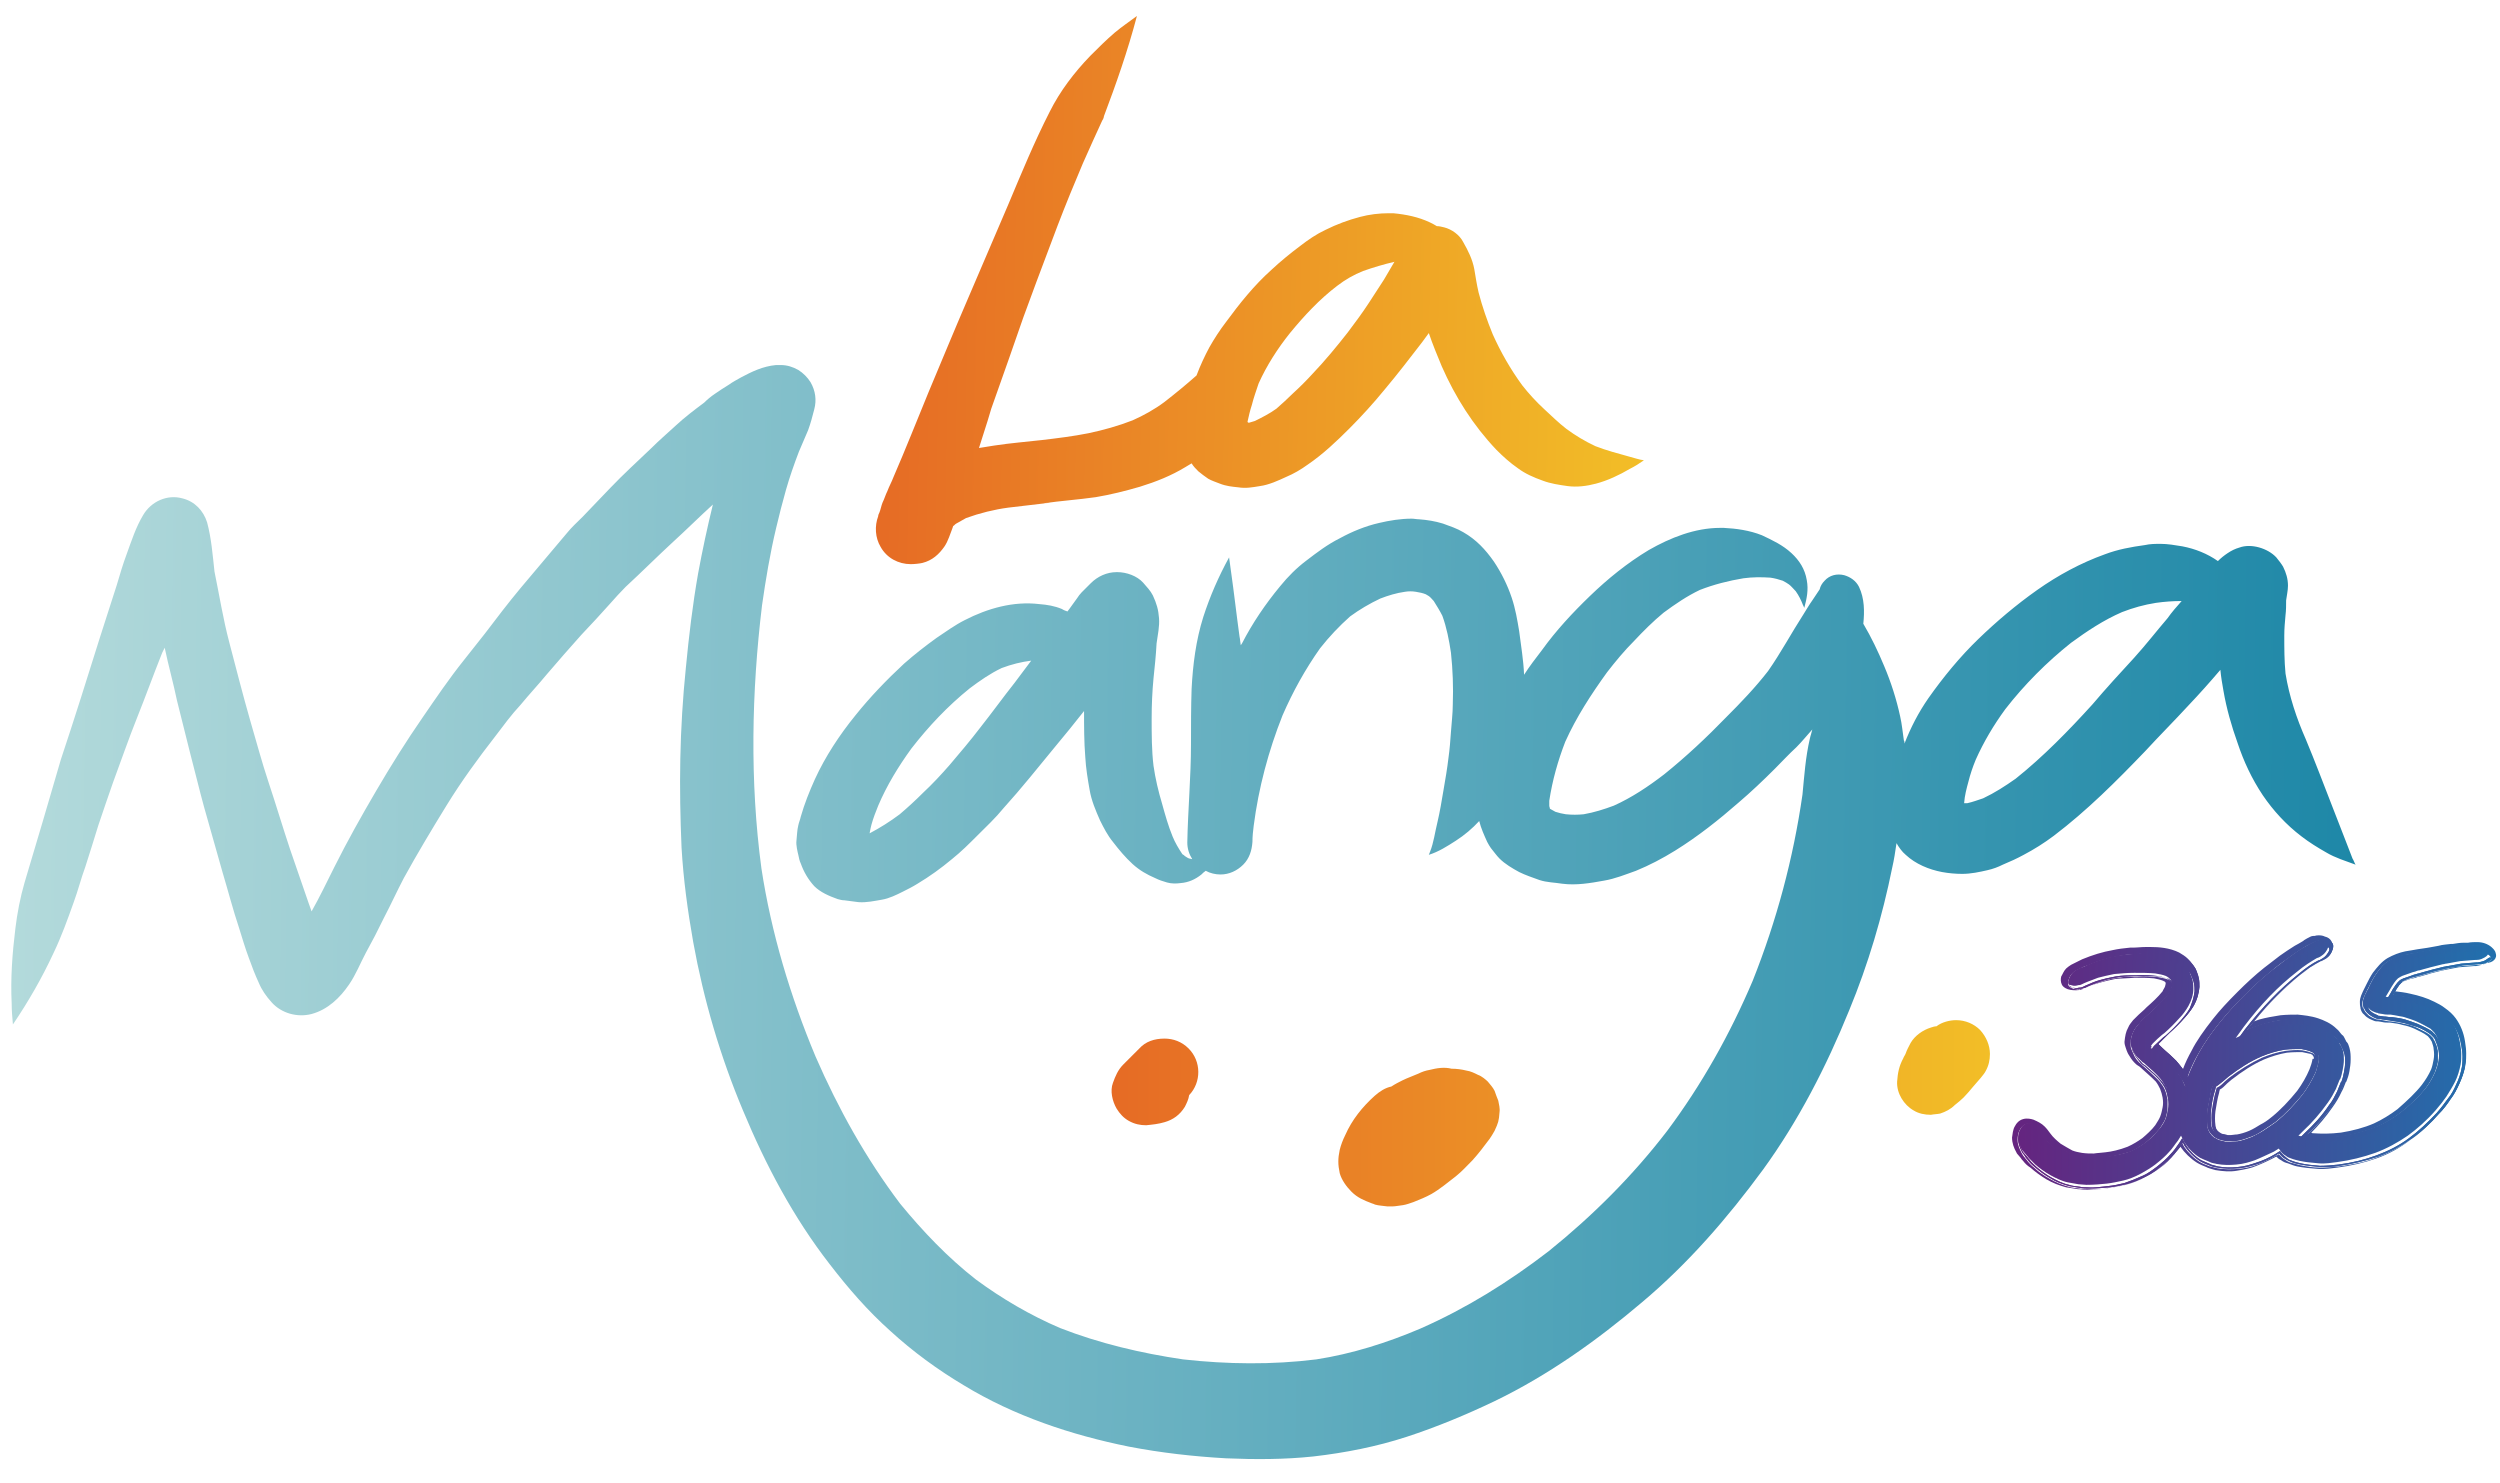 <?xml version="1.0" encoding="utf-8"?>
<!-- Generator: Adobe Illustrator 24.3.0, SVG Export Plug-In . SVG Version: 6.00 Build 0)  -->
<svg version="1.1" id="Capa_1" xmlns="http://www.w3.org/2000/svg" xmlns:xlink="http://www.w3.org/1999/xlink" x="0px" y="0px"
	 viewBox="0 0 406.8 241.3" style="enable-background:new 0 0 406.8 241.3;" xml:space="preserve">
<style type="text/css">
	.st0{clip-path:url(#SVGID_2_);fill:url(#SVGID_3_);}
	.st1{clip-path:url(#SVGID_5_);fill:url(#SVGID_6_);}
	.st2{clip-path:url(#SVGID_8_);fill:url(#SVGID_9_);}
	.st3{fill:none;}
	.st4{fill:url(#SVGID_10_);}
	.st5{fill:url(#SVGID_11_);}
	.st6{fill:url(#SVGID_12_);}
	.st7{fill:url(#SVGID_13_);}
	.st8{fill:url(#SVGID_14_);}
	.st9{fill:url(#SVGID_15_);}
	.st10{fill:url(#SVGID_16_);}
	.st11{clip-path:url(#SVGID_18_);fill:url(#SVGID_19_);}
</style>
<g>
	<g>
		<defs>
			<path id="SVGID_1_" d="M200,93.5c0,0.1,0,0.1,0,0.2C200,93.6,200,93.5,200,93.5C200,93.5,200,93.5,200,93.5"/>
		</defs>
		<clipPath id="SVGID_2_">
			<use xlink:href="#SVGID_1_"  style="overflow:visible;"/>
		</clipPath>
		
			<linearGradient id="SVGID_3_" gradientUnits="userSpaceOnUse" x1="38654.484" y1="37466.008" x2="38656.855" y2="37466.008" gradientTransform="matrix(1.352960e-02 1.290000e-04 1.290000e-04 -1.352960e-02 -327.812 595.478)">
			<stop  offset="0" style="stop-color:#B3DADB"/>
			<stop  offset="1" style="stop-color:#1D87A7"/>
		</linearGradient>
		<polygon class="st0" points="200,93.5 200,93.5 200,93.7 200,93.7 		"/>
	</g>
	<g>
		<defs>
			<path id="SVGID_4_" d="M141.8,134.2c0.3-1.1,0.7-2.1,1.1-3.1c1.4-3.3,3.3-6.4,5.4-9.3c2.8-3.6,5.9-6.9,9.5-9.8
				c1.6-1.2,3.3-2.4,5.2-3.3c1.6-0.6,3.2-1,4.8-1.2c-0.9,1.2-1.8,2.4-2.7,3.6c-1.9,2.4-3.7,4.9-5.6,7.3c-1.6,2.1-3.3,4.1-5,6.1
				c-1.4,1.6-2.8,3.1-4.3,4.5c-1.2,1.2-2.5,2.4-3.8,3.5c-1.6,1.2-3.2,2.2-4.9,3.1C141.6,135,141.7,134.6,141.8,134.2 M320.3,127.2
				c0.3-1.2,0.7-2.4,1.2-3.6c1.3-2.9,2.9-5.6,4.8-8.2c3.1-4,6.8-7.7,10.7-10.8c2.6-1.9,5.3-3.7,8.3-5c1.8-0.7,3.6-1.2,5.5-1.5
				c1.4-0.2,2.8-0.3,4.2-0.3c-0.8,0.9-1.6,1.8-2.3,2.8c-1.8,2.1-3.5,4.3-5.4,6.4c-2.3,2.5-4.6,5-6.8,7.6c-3.9,4.3-8,8.5-12.5,12.1
				c-1.7,1.2-3.4,2.3-5.3,3.2c-0.9,0.3-1.7,0.6-2.6,0.8c-0.2,0-0.3,0-0.5,0C319.7,129.4,320,128.3,320.3,127.2 M120.6,61.4
				c-0.7,0.4-1.3,0.7-2,1.2c-0.8,0.5-1.6,1-2.3,1.5c-0.6,0.4-1.2,0.9-1.7,1.4c-1.6,1.2-3.2,2.4-4.7,3.8c-1.3,1.2-2.7,2.4-4,3.7
				c-2.2,2.1-4.5,4.2-6.6,6.4c-1.5,1.6-3,3.1-4.5,4.7c-0.9,0.9-1.8,1.7-2.6,2.7c-2.5,3-5,5.9-7.5,8.9c-2,2.4-3.9,4.9-5.8,7.4
				c-1.1,1.4-2.3,2.9-3.4,4.3c-2.4,3-4.5,6.1-6.7,9.3c-2.7,3.9-5.2,7.9-7.6,12c-2.4,4.1-4.7,8.2-6.8,12.4c-1.2,2.4-2.4,4.9-3.7,7.2
				c-0.2-0.5-0.3-0.9-0.5-1.4c-1-2.9-2-5.8-3-8.7c-1.2-3.6-2.3-7.3-3.5-10.9c-1.1-3.3-2-6.7-3-10.1c-1.2-4.2-2.3-8.5-3.4-12.7
				c-1-3.8-1.6-7.6-2.4-11.5c-0.3-2.7-0.5-5.4-1.2-8c-0.6-1.9-2-3.4-4-3.9c-2.5-0.7-5.1,0.5-6.4,2.7c-1.2,2-1.9,4.2-2.7,6.4
				c-0.6,1.6-1.1,3.3-1.6,5c-0.9,2.8-1.8,5.6-2.7,8.4c-2.1,6.7-4.2,13.4-6.4,20C8,130.2,6,136.9,4,143.6c-0.7,2.4-1.2,5-1.5,7.5
				c-0.5,4.1-0.8,8.1-0.6,12.2c0,1.1,0.1,2.3,0.2,3.4c0,0,0,0,0,0c2.5-3.7,4.7-7.5,6.6-11.6c1.3-2.7,2.3-5.5,3.3-8.3
				c0.7-1.9,1.2-3.9,1.9-5.8c0.7-2.2,1.4-4.4,2.1-6.7c0.8-2.4,1.6-4.7,2.4-7c1.3-3.5,2.5-7,3.9-10.5c1.4-3.5,2.7-7.1,4.1-10.6
				l0.4-0.8c0.6,2.9,1.4,5.7,2,8.6c0.7,2.8,1.4,5.6,2.1,8.4c0.8,3,1.5,6,2.3,8.9c1,3.5,2,7.1,3,10.6c0.9,3,1.7,6.1,2.7,9.1
				c0.5,1.6,1,3.3,1.6,4.9c0.5,1.4,1,2.7,1.6,4c0.5,1.2,1.2,2.2,2.1,3.2c1.6,1.8,4.2,2.5,6.5,1.9c2.6-0.7,4.6-2.6,6.1-4.8
				c1.1-1.6,1.8-3.4,2.7-5.1c0.5-0.9,1-1.9,1.5-2.8c0.5-1,1-2,1.5-3c1.1-2.1,2.1-4.3,3.2-6.4c2.2-4,4.6-8,7-11.9
				c2.4-3.9,5.1-7.6,7.9-11.2c1.3-1.7,2.6-3.5,4.1-5.1c1.4-1.7,2.9-3.3,4.3-5c1.9-2.2,3.7-4.3,5.6-6.4c1.6-1.7,3.2-3.4,4.7-5.1
				c0.8-0.9,1.6-1.8,2.5-2.7c2.6-2.4,5.1-4.9,7.7-7.3c2.2-2,4.3-4.1,6.5-6.1c-0.9,3.7-1.7,7.4-2.4,11.2c-0.9,5.1-1.5,10.2-2,15.4
				c-0.5,4.9-0.8,9.8-0.9,14.8c-0.1,4.8,0,9.6,0.2,14.4c0.3,5.2,1,10.3,1.9,15.4c1.7,9.4,4.4,18.6,8.1,27.4
				c3.7,8.9,8.2,17.4,14.1,25c3,3.9,6.2,7.6,9.9,10.9c3.6,3.3,7.7,6.3,11.9,8.8c8.2,5,17.5,8.1,26.9,10c5.2,1,10.5,1.6,15.8,1.9
				c4.7,0.2,9.5,0.2,14.2-0.3c5.2-0.6,10.3-1.6,15.2-3.2c4.9-1.6,9.7-3.6,14.3-5.8c8.7-4.2,16.7-9.9,24-16.1
				c7.5-6.3,13.9-13.7,19.7-21.6c5.8-8,10.3-16.8,14-25.9c3.1-7.5,5.4-15.3,7-23.2c0.3-1.3,0.5-2.6,0.7-4c0.4,0.7,0.9,1.4,1.5,1.9
				c1.6,1.5,3.8,2.4,5.9,2.8c1.1,0.2,2.2,0.3,3.3,0.3c1.4,0,2.8-0.3,4.1-0.6c0.9-0.2,1.7-0.5,2.5-0.9c1.2-0.5,2.3-1,3.4-1.6
				c1.7-0.9,3.3-1.9,4.9-3.1c5.4-4.1,10.2-8.9,14.9-13.8c2.3-2.5,4.7-4.9,7-7.4c1.8-1.9,3.5-3.8,5.2-5.8c0.1,1.1,0.3,2.3,0.5,3.4
				c0.5,2.9,1.3,5.7,2.3,8.5c1,3,2.3,5.8,4.1,8.5c1.7,2.5,3.8,4.8,6.3,6.7c1.3,1,2.6,1.8,4,2.6c1.5,0.9,3.2,1.4,4.8,2c0,0,0,0,0,0
				c-0.2-0.3-0.3-0.7-0.5-1c-0.4-1-0.8-2.1-1.2-3.1c-0.7-1.8-1.4-3.6-2.1-5.4c-1.4-3.6-2.8-7.3-4.3-10.9c-1.5-3.4-2.7-7-3.3-10.7
				c-0.2-2.1-0.2-4.1-0.2-6.2c0-1.1,0.1-2.2,0.2-3.3c0.1-0.8,0.1-1.6,0.1-2.4c0.1-0.8,0.3-1.6,0.3-2.4c0-1.1-0.3-2.1-0.8-3.1
				c-0.3-0.5-0.7-1-1.1-1.5c-1.4-1.5-4.1-2.3-6-1.6c-0.7,0.2-1.3,0.5-1.9,0.9c-0.6,0.4-1.1,0.8-1.6,1.3c-1.7-1.2-3.7-2-5.8-2.4
				c-1.2-0.2-2.4-0.4-3.5-0.4c-0.9,0-1.7,0-2.6,0.2c-2.2,0.3-4.4,0.7-6.5,1.5c-3.9,1.4-7.6,3.4-11,5.8c-3.4,2.4-6.6,5.1-9.6,8
				c-3,2.9-5.7,6.2-8.1,9.6c-1.6,2.3-2.9,4.8-3.9,7.4c0-0.2,0-0.4-0.1-0.5c-0.2-1.3-0.3-2.6-0.6-3.9c-0.6-2.8-1.5-5.6-2.6-8.2
				c-1-2.4-2.1-4.7-3.4-6.9c0.2-2,0.2-4.1-0.7-6c-0.5-1-1.4-1.6-2.4-1.9c-1.2-0.3-2.4,0-3.2,0.9c-0.4,0.4-0.7,0.9-0.8,1.4
				c-0.2,0.3-0.4,0.6-0.6,0.9c-0.2,0.3-0.4,0.6-0.6,0.9c-0.5,0.7-0.9,1.4-1.4,2.2c-2,3.1-3.7,6.3-5.8,9.3c-2.1,2.7-4.4,5.1-6.8,7.5
				c-3.2,3.3-6.5,6.4-10.1,9.3c-2.6,2-5.3,3.8-8.2,5.1c-1.6,0.6-3.2,1.1-4.9,1.4c-1,0.1-1.9,0.1-2.9,0c-0.6-0.1-1.1-0.2-1.7-0.4
				c-0.3-0.2-0.6-0.3-0.9-0.5c0,0,0,0,0,0c0-0.2-0.1-0.3-0.1-0.5c0-0.3,0-0.5,0-0.8c0.5-3.3,1.4-6.5,2.6-9.6c1.8-4,4.2-7.7,6.8-11.3
				c1.4-1.8,2.8-3.5,4.4-5.1c1.5-1.6,3.1-3.2,4.8-4.6c1.9-1.4,3.8-2.7,5.9-3.7c2.3-0.9,4.7-1.5,7.1-1.9c1.5-0.2,2.9-0.2,4.4-0.1
				c0.7,0.1,1.4,0.3,2,0.5c0.4,0.2,0.7,0.4,1,0.6c0.4,0.3,0.7,0.7,1.1,1.1c0.5,0.7,0.9,1.5,1.2,2.3c0.1,0.1,0.1,0.3,0.2,0.4
				c0,0,0,0,0,0c0.4-1.5,0.7-2.9,0.4-4.5c-0.3-1.8-1.2-3.2-2.5-4.4c-1.4-1.3-3.1-2.1-4.8-2.9c-2-0.8-4.2-1.1-6.2-1.2
				c-0.2,0-0.4,0-0.6,0c-4.1,0-8.1,1.6-11.6,3.6c-3.5,2.1-6.7,4.7-9.6,7.5c-2.8,2.7-5.5,5.6-7.8,8.8c-1,1.3-2,2.6-2.9,4
				c-0.1-2.4-0.5-4.7-0.8-7.1c-0.3-1.8-0.6-3.6-1.2-5.4c-0.7-2.1-1.7-4.1-2.9-5.9c-1.4-2-2.9-3.6-5-4.8c-1-0.6-2.2-1-3.3-1.4
				c-1.3-0.4-2.6-0.6-3.9-0.7c-0.4,0-0.8-0.1-1.2-0.1c-1.8,0-3.6,0.3-5.3,0.7c-2.2,0.5-4.4,1.4-6.4,2.5c-2,1-3.7,2.3-5.4,3.6
				c-1.6,1.2-3,2.6-4.3,4.2c-2.4,2.9-4.5,6-6.2,9.3c-0.1,0.1-0.1,0.2-0.2,0.3c-0.1-0.5-0.1-1-0.2-1.4c-0.5-3.6-0.9-7.2-1.4-10.7
				c-0.1-0.7-0.2-1.4-0.3-2.2c0,0,0,0,0,0c-1.7,3.1-3.1,6.3-4.2,9.7c-1.2,3.8-1.7,7.8-1.9,11.7c-0.1,3-0.1,6-0.1,9
				c0,5.3-0.5,10.7-0.6,16c0,1,0.3,1.9,0.8,2.7c-0.2,0-0.3-0.1-0.5-0.1c-0.3-0.1-0.5-0.3-0.7-0.4c-0.1-0.1-0.2-0.2-0.4-0.3
				c-0.6-0.9-1.2-1.9-1.6-2.9c-0.7-1.7-1.2-3.5-1.7-5.3c-0.6-2-1.1-4.1-1.4-6.2c-0.3-2.5-0.3-5.1-0.3-7.7c0-2.2,0.1-4.4,0.3-6.5
				c0.2-1.9,0.4-3.8,0.5-5.7c0.2-1.4,0.5-2.8,0.4-4.1c-0.1-1.4-0.4-2.4-1-3.7c-0.4-0.8-1-1.4-1.6-2.1c-1-1.1-2.7-1.7-4.2-1.7
				c0,0-0.1,0-0.1,0c-1.6,0-3.1,0.7-4.2,1.8c-0.5,0.5-1,1-1.5,1.5c-0.3,0.3-0.5,0.6-0.7,0.9c-0.4,0.6-0.9,1.2-1.3,1.8
				c-0.1,0.1-0.2,0.3-0.3,0.4c-0.3-0.1-0.6-0.2-0.9-0.4c-1.2-0.5-2.4-0.7-3.7-0.8c-4.2-0.5-8.4,0.7-12.1,2.6
				c-1.6,0.8-3.1,1.9-4.6,2.9c-1.8,1.3-3.6,2.7-5.3,4.2c-2.8,2.6-5.5,5.4-7.9,8.4c-2.6,3.2-4.9,6.7-6.6,10.4c-0.9,2-1.7,4-2.3,6.1
				c-0.1,0.5-0.3,0.9-0.4,1.4c-0.2,0.8-0.2,1.6-0.3,2.5c-0.1,0.7,0.2,1.9,0.3,2.3c0.1,0.5,0.2,1,0.4,1.4c0.5,1.4,1.2,2.6,2.2,3.7
				c1,1,2.4,1.6,3.8,2.1c0.4,0.1,0.7,0.2,1.1,0.2c0.7,0.1,1.5,0.2,2.3,0.3c1.3,0.1,2.6-0.2,3.8-0.4c1.2-0.2,2.4-0.8,3.4-1.3
				c0.8-0.4,1.6-0.8,2.4-1.3c2-1.2,3.8-2.5,5.6-4c1.5-1.2,2.8-2.5,4.1-3.8c1.5-1.5,3-2.9,4.3-4.5c2.9-3.2,5.6-6.6,8.4-10
				c1.6-1.9,3.2-3.9,4.7-5.8c0,2.5,0,5,0.2,7.5c0.1,1.8,0.4,3.6,0.7,5.3c0.3,1.8,1,3.4,1.7,5c0.6,1.2,1.2,2.4,2.1,3.5
				c1,1.3,2,2.5,3.2,3.6c1.1,1,2.3,1.7,3.7,2.3c0.6,0.3,1.2,0.5,1.9,0.7c0.7,0.2,1.5,0.2,2.2,0.1c1.3-0.1,2.4-0.6,3.4-1.4
				c0.2-0.2,0.4-0.4,0.7-0.6c0.7,0.4,1.6,0.6,2.4,0.6c1.4,0,2.7-0.6,3.7-1.6c1-1,1.4-2.3,1.5-3.7c0-0.9,0.1-1.8,0.2-2.6
				c0.8-6.2,2.4-12.2,4.7-18c1.7-3.9,3.7-7.5,6.1-10.9c1.5-1.9,3.1-3.6,4.9-5.2c1.5-1.1,3.2-2.1,4.9-2.9c1.3-0.5,2.6-0.9,4-1.1
				c0.6-0.1,1.2-0.1,1.8,0c0.6,0.1,1.1,0.2,1.6,0.4c0.2,0.1,0.3,0.2,0.5,0.3c0.3,0.2,0.5,0.5,0.8,0.8c0.5,0.8,1,1.6,1.4,2.4
				c0.7,1.9,1.1,4,1.4,6c0.3,2.8,0.4,5.6,0.3,8.4c0,1.5-0.2,3-0.3,4.5c-0.1,1.4-0.2,2.8-0.4,4.2c-0.2,1.7-0.5,3.5-0.8,5.2
				c-0.3,1.8-0.6,3.6-1,5.3c-0.4,1.6-0.6,3.3-1.2,4.8c-0.1,0.2-0.1,0.3-0.2,0.5c0,0,0,0,0,0c1.6-0.5,3-1.4,4.4-2.3
				c1.4-0.9,2.7-2,3.8-3.2c0.3,1.2,0.8,2.3,1.3,3.4c0.2,0.4,0.4,0.7,0.6,1c0.5,0.6,0.9,1.2,1.4,1.7c0.9,0.9,2.1,1.6,3.2,2.2
				c1,0.5,2.2,0.9,3.3,1.3c1.2,0.4,2.5,0.4,3.7,0.6c2.3,0.3,4.6-0.1,6.8-0.5c1.8-0.3,3.5-1,5.2-1.6c2.2-0.9,4.3-2,6.4-3.3
				c3.7-2.3,7.1-5,10.3-7.8c2-1.7,4-3.6,5.9-5.5c1.2-1.2,2.3-2.4,3.5-3.5c0.9-0.9,1.7-1.9,2.6-2.9c-0.1,0.5-0.3,1-0.4,1.5
				c-0.7,3-0.9,6-1.2,9.1c-1.5,10.4-4.2,20.5-8.1,30.3c-3.7,8.7-8.3,16.9-13.9,24.4c-5.6,7.3-12.1,13.8-19.3,19.6
				c-6.5,5-13.4,9.3-20.9,12.6c-5.4,2.3-11.1,4.1-16.9,5c-7.2,0.9-14.5,0.8-21.7,0c-6.8-1-13.6-2.6-20-5.1
				c-4.9-2.1-9.5-4.8-13.7-7.9c-4.6-3.6-8.6-7.8-12.3-12.3c-5.6-7.4-10.1-15.5-13.8-24c-4.1-9.8-7.2-20.1-8.8-30.6
				c-1.9-14.2-1.6-28.7,0.1-42.8c0.6-4.2,1.3-8.4,2.3-12.6c0.5-2.1,1-4.1,1.6-6.2c0.6-2.1,1.3-4.1,2.1-6.2c0.5-1.2,1-2.3,1.5-3.5
				c0.4-1.1,0.7-2.2,1-3.4c0.4-1.5,0.2-3-0.6-4.4c-0.5-0.8-1.2-1.5-2-2c-0.9-0.5-1.8-0.8-2.9-0.8c-0.2,0-0.4,0-0.6,0c0,0,0,0-0.1,0
				C124.1,59.6,122.3,60.5,120.6,61.4"/>
		</defs>
		<clipPath id="SVGID_5_">
			<use xlink:href="#SVGID_4_"  style="overflow:visible;"/>
		</clipPath>
		
			<linearGradient id="SVGID_6_" gradientUnits="userSpaceOnUse" x1="-433.683" y1="725.674" x2="-431.309" y2="725.674" gradientTransform="matrix(160.646 1.531 1.531 -160.646 68560.312 117387.727)">
			<stop  offset="0" style="stop-color:#B3DADB"/>
			<stop  offset="1" style="stop-color:#1D87A7"/>
		</linearGradient>
		<polygon class="st1" points="1.7,55.9 385.1,59.6 383.3,241.3 0,237.7 		"/>
	</g>
	<g>
		<defs>
			<path id="SVGID_7_" d="M179,19.9c0-0.1,0.1-0.2,0.1-0.3C179.1,19.7,179,19.8,179,19.9 M203,68.6c0.2-0.9,0.4-1.8,0.7-2.7
				c0.3-1.2,0.7-2.3,1.1-3.5c1.3-2.9,3.1-5.7,5.1-8.2c2.3-2.8,4.8-5.5,7.7-7.7c1.3-1,2.7-1.8,4.2-2.4c1.7-0.6,3.4-1.1,5.1-1.5
				c-0.6,1-1.1,1.9-1.7,2.9c-0.8,1.2-1.6,2.5-2.4,3.7c-1.1,1.7-2.3,3.3-3.5,4.9c-1.8,2.3-3.7,4.6-5.7,6.7c-1,1.1-2.1,2.2-3.2,3.2
				c-0.9,0.9-1.8,1.7-2.7,2.5c-1.1,0.8-2.3,1.4-3.5,2c-0.3,0.1-0.7,0.2-1,0.3C203,68.7,203,68.7,203,68.6 M185,2.6
				c-1.2,0.9-2.4,1.7-3.6,2.7c-1.4,1.2-2.7,2.5-4,3.8c-2.6,2.7-4.9,5.7-6.6,9.1c-2.5,4.9-4.6,10-6.7,15c-2.2,5.1-4.4,10.3-6.6,15.4
				c-2.2,5.1-4.3,10.2-6.4,15.2c-1.9,4.6-3.7,9.2-5.7,13.8c-0.3,0.8-0.7,1.5-1,2.3c-0.3,0.6-0.5,1.3-0.8,1.9
				c-0.2,0.5-0.3,1.1-0.5,1.6c-0.1,0.2-0.2,0.4-0.2,0.6c-0.6,1.6-0.5,3.5,0.4,5c1,1.8,2.9,2.8,4.9,2.8c0.6,0,1.5-0.1,1.9-0.2
				c1.6-0.4,2.7-1.4,3.6-2.7c0.6-0.9,0.9-2,1.3-3c0-0.1,0.1-0.2,0.1-0.3c0.2-0.1,0.3-0.3,0.5-0.4c0.5-0.3,1.1-0.6,1.6-0.9
				c2.2-0.8,4.6-1.4,6.9-1.7c2.3-0.3,4.5-0.5,6.8-0.8c-0.4,0-0.7,0.1-1.1,0.1c2.8-0.4,5.7-0.6,8.5-1c2.4-0.4,4.8-1,7.2-1.7
				c2.6-0.8,5.1-1.8,7.4-3.2c0.3-0.2,0.7-0.4,1-0.6c0.3,0.5,0.7,0.9,1.1,1.3c0.5,0.4,1,0.8,1.6,1.2c0.5,0.3,1.4,0.6,1.9,0.8
				c1,0.4,2,0.5,3,0.6c1.2,0.2,2.3,0,3.5-0.2c1.5-0.2,3-0.9,4.3-1.5c1.2-0.5,2.4-1.2,3.5-2c2.5-1.7,4.7-3.8,6.8-5.9
				c2-2,3.9-4.1,5.7-6.3c2.1-2.5,4.1-5.1,6.1-7.7c0.4-0.5,0.7-1,1.1-1.5c0.6,1.8,1.4,3.7,2.1,5.4c2.2,5,5.1,9.6,8.9,13.6
				c1.1,1.1,2.2,2.1,3.5,3c1.2,0.9,2.6,1.5,4,2c1.3,0.5,2.7,0.7,4.1,0.9c1.5,0.2,3.1,0,4.6-0.4c1.9-0.5,3.8-1.4,5.5-2.4
				c0.8-0.4,1.6-0.9,2.3-1.4c0,0,0,0,0,0c-0.8-0.1-1.6-0.4-2.4-0.6c-1.8-0.5-3.7-1-5.5-1.7c-1.7-0.8-3.2-1.7-4.7-2.8
				c-1.3-1-2.4-2.1-3.6-3.2c-1.3-1.2-2.5-2.5-3.6-3.9c-1.9-2.6-3.5-5.4-4.8-8.3c-0.9-2.2-1.7-4.5-2.3-6.8c-0.3-1.3-0.5-2.6-0.7-3.8
				c-0.3-1.6-1-3-1.8-4.4c-0.6-1.2-1.9-2.1-3.1-2.4c-0.4-0.1-0.8-0.2-1.2-0.2c-0.3-0.2-0.7-0.4-1.1-0.6c-1.9-0.9-3.9-1.3-6-1.5
				c-0.2,0-0.5,0-0.7,0c-1.6,0-3.2,0.2-4.7,0.6c-1.9,0.5-3.8,1.2-5.6,2.1c-1.5,0.7-2.8,1.6-4.1,2.6c-1.6,1.2-3.2,2.5-4.7,3.9
				c-2.8,2.5-5.2,5.5-7.4,8.5c-1,1.3-1.9,2.7-2.7,4.1c-0.8,1.5-1.5,3-2.1,4.6c-1.7,1.5-3.4,2.9-5.2,4.3c-1.6,1.2-3.4,2.2-5.2,3
				c-2.3,0.9-4.8,1.6-7.2,2.1c-2.5,0.5-5,0.8-7.5,1.1c0,0,0,0,0,0c-2.6,0.3-5.2,0.5-7.8,0.9c-0.8,0.1-1.7,0.3-2.5,0.4
				c0.5-1.5,0.9-2.9,1.4-4.4c0.2-0.7,0.4-1.3,0.6-2l2.9-8.2c0.8-2.2,1.5-4.4,2.3-6.6c0.7-1.9,1.4-3.8,2.1-5.7
				c1.2-3.1,2.3-6.2,3.5-9.3c1.3-3.4,2.7-6.8,4.1-10.1c1.1-2.5,2.2-4.9,3.3-7.3c0,0.1-0.1,0.2-0.1,0.3c0.1-0.1,0.1-0.3,0.2-0.5
				c0-0.1,0.1-0.1,0.1-0.2c0,0,0,0.1-0.1,0.1C181.6,13.7,183.5,8.3,185,2.6C185,2.6,185,2.6,185,2.6L185,2.6z"/>
		</defs>
		<clipPath id="SVGID_8_">
			<use xlink:href="#SVGID_7_"  style="overflow:visible;"/>
		</clipPath>
		
			<linearGradient id="SVGID_9_" gradientUnits="userSpaceOnUse" x1="-426.927" y1="732.888" x2="-424.553" y2="732.888" gradientTransform="matrix(52.45 1.108 1.108 -52.45 21723.727 38958.816)">
			<stop  offset="8.204796e-07" style="stop-color:#E66B25"/>
			<stop  offset="1" style="stop-color:#F2BE27"/>
		</linearGradient>
		<polygon class="st2" points="142.4,0 269.3,2.7 267.3,94.6 140.5,91.9 		"/>
	</g>
	<g>
		<path class="st3" d="M375.8,171.7c-0.4-0.1-0.9-0.3-1.4-0.3c-0.8-0.1-1.6,0-2.5,0.1c-1.2,0.2-2.5,0.6-3.7,1.1
			c-1.8,0.8-3.5,1.9-5.3,3.3c-0.2,0.2-0.5,0.4-0.7,0.6l-0.2,0.2c-0.3,0.3-0.6,0.5-1,0.8c0,0.2-0.1,0.3-0.1,0.5
			c-0.2,0.9-0.4,1.9-0.6,3c-0.1,0.8-0.1,1.5,0,2.3c0,0.1,0.1,0.3,0.1,0.5c0,0,0.1,0.2,0.2,0.3c0.1,0.1,0.2,0.2,0.3,0.3
			c0.1,0.1,0.3,0.2,0.5,0.3c0.3,0.1,0.6,0.2,0.9,0.2c0.2,0,0.4,0,0.5,0c0.3,0,0.7,0,1-0.1c0.6-0.1,1.3-0.3,2-0.6
			c0.7-0.3,1.3-0.6,1.8-1c0.6-0.4,1.2-0.8,1.8-1.2c1.5-1.2,2.9-2.7,4.2-4.3c0.8-1.1,1.5-2.3,2-3.5c0.2-0.5,0.4-1.1,0.5-1.7v-0.2
			c0-0.1-0.1-0.2-0.2-0.3C376.1,171.8,376,171.7,375.8,171.7z"/>
		
			<linearGradient id="SVGID_10_" gradientUnits="userSpaceOnUse" x1="-417.726" y1="736.658" x2="-415.353" y2="736.658" gradientTransform="matrix(32.557 0.31 0.31 -32.557 13699.748 24286.309)">
			<stop  offset="2.717173e-07" style="stop-color:#65247F"/>
			<stop  offset="1" style="stop-color:#2170AD"/>
		</linearGradient>
		<path class="st4" d="M403.2,154.3c-0.5,0-1,0-1.5,0.1l-0.7,0c-0.6,0-1.2,0.1-1.7,0.1l-0.3,0c-0.6,0.1-1.3,0.1-1.9,0.2L396,155
			c-1,0.2-2.1,0.3-3.1,0.5l-1.2,0.2c-0.9,0.2-1.8,0.5-2.6,0.9c-0.8,0.5-1.4,1.3-2,2.1c-0.4,0.5-0.7,1.1-0.9,1.7l-0.6,1.2
			c-0.1,0.2-0.2,0.4-0.3,0.6c-0.1,0.3-0.1,0.4-0.2,0.7c0,0.2,0,0.3,0,0.5l0,0.1c0.1,0.3,0.2,0.5,0.4,0.6c0.3,0.4,0.7,0.5,1.2,0.7
			c0.1,0,0.2,0,0.3,0.1l0.7,0.1c0.4,0.1,0.7,0.1,1.1,0.1l0.2,0c0.8,0.1,1.6,0.3,2.2,0.4c0.6,0.2,1.3,0.4,2,0.7
			c0.9,0.4,1.6,0.8,2.3,1.2c0.2,0.2,0.4,0.4,0.6,0.6c0.2,0.3,0.4,0.6,0.5,0.9c0.2,0.5,0.3,1,0.4,1.5c0.1,0.7,0.1,1.3,0,2
			c-0.1,0.6-0.3,1.2-0.5,1.9c-0.4,1-0.9,1.8-1.6,2.8c-1.1,1.4-2.5,2.7-4.2,4.1c-1.3,0.9-2.6,1.7-4,2.4c-1.7,0.7-3.6,1.2-5.7,1.6
			c-1.7,0.2-3.3,0.3-4.7,0.1c-0.5-0.1-1-0.2-1.4-0.3l-0.9-0.2l0.8-0.8c1.4-1.3,2.8-2.9,4-4.6c0.5-0.7,0.9-1.4,1.3-2.2
			c0.2-0.5,0.4-1,0.6-1.5l0.1-0.1c0.2-0.5,0.3-1,0.4-1.5c0.1-0.5,0.2-1.1,0.2-1.7c0-0.4,0-1-0.2-1.6c-0.1-0.2-0.2-0.5-0.3-0.7
			l-0.1-0.1c-0.1-0.2-0.2-0.3-0.2-0.5c-0.1-0.2-0.2-0.3-0.3-0.4c-0.3-0.3-0.5-0.6-0.7-0.9c-0.8-0.8-1.8-1.2-2.6-1.4
			c-1.1-0.4-2.2-0.5-3-0.5c-0.7,0-1.6,0-2.6,0.1c-1.2,0.2-2.3,0.4-3.3,0.7c-0.8,0.3-1.7,0.6-2.5,1l-1.8,0.8l1.3-1.8
			c2.8-3.7,5.6-6.6,8.7-9c1.2-1,2.2-1.6,3.2-2.2l0.3-0.1c0.2-0.1,0.4-0.2,0.5-0.3c0.3-0.2,0.5-0.4,0.7-0.7c0.3-0.4,0.4-0.8,0.3-0.9
			c-0.1-0.1-0.3-0.2-0.5-0.3c-0.2-0.1-0.4-0.1-0.6-0.1h0c-0.2,0-0.4,0-0.6,0.1l-0.2,0c-0.1,0-0.3,0.1-0.5,0.2l-0.8,0.4
			c-0.5,0.2-0.9,0.5-1.4,0.8c-0.8,0.5-1.6,1.1-2.3,1.6c-0.9,0.6-1.7,1.3-2.5,2c-1.4,1.2-2.9,2.5-4.3,3.9c-1.6,1.6-2.9,3-3.9,4.3
			c-1.5,1.9-2.6,3.5-3.4,5c-0.7,1.2-1.2,2.5-1.8,3.9l-0.4,1.1l-0.5-1.1c-0.1-0.3-0.3-0.5-0.5-0.8c-0.4-0.6-0.8-1.1-1.4-1.7
			c-0.4-0.4-0.8-0.8-1.2-1.1c-0.5-0.5-1.1-1-1.6-1.5l-0.2,0l-0.2,0c0-0.1,0-0.2,0-0.2l0.2,0l-0.2-0.2l0.3-0.4c0.5-0.5,1-1,1.5-1.4
			l0.4-0.3c0.8-0.7,1.7-1.6,2.5-2.5c0.5-0.5,1-1.2,1.4-1.9c0.5-0.9,0.8-1.8,0.8-2.8c0-0.4,0-0.8-0.1-1.3c-0.1-0.5-0.3-0.9-0.5-1.4
			c0,0-0.1-0.1-0.1-0.2c-0.2-0.3-0.4-0.5-0.6-0.7c-0.3-0.3-0.7-0.6-1.2-0.8c-1.1-0.5-2.3-0.8-4.1-0.8c-0.3,0-0.6,0-0.9,0
			c-0.7,0-1.4,0.1-2.1,0.1l-0.4,0c-1,0.1-1.9,0.2-2.7,0.3c-1.6,0.3-3.2,0.7-4.8,1.4c-0.4,0.2-0.8,0.4-1.2,0.5l-0.6,0.3
			c-0.2,0.1-0.3,0.3-0.5,0.4c-0.2,0.2-0.4,0.5-0.5,0.9c-0.1,0.2,0,0.3,0,0.5c0,0,0.2,0.2,0.4,0.2c0.5,0.2,0.9,0.1,1.2,0l0.1,0
			c0.2,0,0.4-0.1,0.6-0.2l0.2-0.1c0.9-0.4,1.6-0.6,2.3-0.9c0.8-0.2,1.6-0.4,2.6-0.6c1.1-0.1,2.2-0.2,3.3-0.2c1.2,0,2.3,0,3.4,0.1
			c0.6,0.1,1.2,0.2,1.7,0.4c0.2,0.1,0.4,0.2,0.5,0.3c0.1,0.1,0.2,0.2,0.3,0.3l0.1,0.1l0.1,0.3c0,0.2,0,0.3,0,0.4
			c-0.1,0.3-0.1,0.6-0.2,0.8c-0.2,0.4-0.4,0.7-0.6,1c-0.9,1.1-1.9,2-2.7,2.8l-0.4,0.4c-0.6,0.5-1.2,1-1.6,1.6
			c-0.3,0.3-0.5,0.7-0.7,1c-0.3,0.5-0.4,1.1-0.5,1.7l0,0.1c0,0.3,0.1,0.5,0.1,0.7c0.1,0.2,0.2,0.4,0.3,0.7l0.1,0.2
			c0.2,0.4,0.5,0.8,0.9,1.1c0.2,0.2,0.3,0.3,0.5,0.5l0.3,0.2c0.3,0.3,0.7,0.6,1,0.9c0.7,0.6,1.2,1.1,1.7,1.7c0.4,0.5,0.6,1,0.9,1.4
			c0.2,0.6,0.4,1.1,0.5,1.6c0.1,0.7,0.1,1.3,0,1.9c-0.1,0.6-0.3,1.2-0.5,1.7c-0.3,0.6-0.6,1.1-0.9,1.6c-0.7,0.9-1.5,1.7-2.3,2.3
			c-0.8,0.6-1.7,1.1-2.6,1.6c-1.4,0.6-2.8,0.8-3.9,1c-0.7,0.1-1.4,0.1-2.1,0.2c-0.6,0-1.3,0-2-0.1c-0.7-0.1-1.3-0.3-1.9-0.5
			c-0.7-0.3-1.4-0.7-2.1-1.2c-0.7-0.5-1.3-1.1-1.8-1.8l-0.1-0.1c-0.2-0.3-0.5-0.7-0.8-0.9c-0.4-0.4-0.9-0.7-1.5-0.9
			c-0.2-0.1-0.5-0.1-0.7-0.1c-0.1,0-0.2,0-0.3,0c-0.3,0.1-0.5,0.3-0.7,0.7c-0.3,0.4-0.3,1-0.3,1.4c0,0.5,0.2,1.1,0.5,1.7l0.1,0.1
			c0.2,0.2,0.4,0.5,0.6,0.7c0.1,0.2,0.3,0.3,0.4,0.5c0.3,0.3,0.7,0.7,1.1,1.1c0.7,0.6,1.5,1.2,2.4,1.7c0.9,0.5,1.9,1,2.9,1.2
			c0.5,0.1,1.1,0.2,1.7,0.3c0.4,0,0.9,0.1,1.3,0.1c1.2,0,2.4-0.1,3.3-0.2c0.9-0.1,1.8-0.3,2.7-0.5c0.9-0.2,1.9-0.6,3-1.2
			c0.7-0.4,1.4-0.8,2.2-1.4c0.9-0.7,1.7-1.4,2.3-2.1c0.5-0.5,0.9-1.2,1.4-1.8l0.5-0.8l0.4,0.8c0.1,0.2,0.2,0.4,0.3,0.5
			c0.6,0.9,1.4,1.7,2.4,2.3c0.4,0.2,0.9,0.4,1.4,0.6l0.2,0.1c0.4,0.2,0.8,0.2,1.1,0.3c1.1,0.2,2.1,0.2,3.2,0.1
			c1.2-0.1,2.1-0.4,3-0.7c1-0.4,2-0.9,3.1-1.4l0.8-0.5l0.3,0.4c0.3,0.4,0.4,0.5,0.9,0.8c0.2,0.2,0.5,0.3,0.8,0.4
			c0.5,0.2,1,0.3,1.4,0.4c0.9,0.2,1.9,0.3,3.1,0.4c1.1,0.1,2.1-0.1,3-0.2c2.2-0.3,4.2-0.8,6.2-1.5c1.9-0.7,3.7-1.7,5.3-2.8
			c1.5-1.1,3-2.4,4.5-4.1c0.7-0.8,1.4-1.7,1.8-2.3c0.5-0.8,1-1.6,1.4-2.4c0.4-0.8,0.7-1.8,0.9-2.8c0.1-0.6,0.1-1.2,0.1-1.7
			c0-0.6-0.1-1.2-0.2-1.8c-0.2-1.2-0.6-2.4-1.3-3.3c-0.2-0.3-0.4-0.6-0.7-0.8c-0.2-0.2-0.5-0.4-0.8-0.6c-0.5-0.4-1-0.6-1.6-0.9
			c-1.1-0.5-2.4-0.9-3.7-1.3c-1.1-0.2-2.2-0.4-3.2-0.5l-0.8-0.1l0.6-1c0.3-0.5,0.5-0.9,0.8-1.3c0.2-0.3,0.4-0.5,0.6-0.7
			c0.3-0.2,0.5-0.3,0.7-0.4c0.6-0.2,1.1-0.4,1.7-0.6l0.4-0.1c0.2-0.1,0.5-0.2,0.7-0.2l0.7-0.2c0.5-0.1,1-0.3,1.5-0.4l1.6-0.4
			c0.2,0,0.4-0.1,0.6-0.1l2.2-0.4l2.5-0.2c0.1,0,0.1,0,0.2,0c0.6,0,0.9-0.2,1.3-0.4c0.4-0.2,0.7-0.6,0.6-0.8c0-0.2-0.2-0.3-0.4-0.5
			C404.3,154.5,403.8,154.3,403.2,154.3z M370.3,182.6c-0.7,0.5-1.3,0.9-1.9,1.3l0,0c-0.6,0.4-1.2,0.7-2,1.1
			c-0.8,0.3-1.6,0.6-2.3,0.7c-0.4,0-0.8,0.1-1.1,0.1c-0.2,0-0.5,0-0.7,0c-0.4-0.1-0.8-0.2-1.2-0.3c-0.3-0.1-0.5-0.3-0.8-0.4
			c-0.2-0.2-0.4-0.3-0.5-0.5c-0.2-0.2-0.3-0.4-0.4-0.6c-0.1-0.3-0.2-0.5-0.2-0.7c-0.1-0.9-0.1-1.7,0-2.6c0.2-1.1,0.4-2.1,0.6-3.1
			c0.1-0.2,0.1-0.5,0.2-0.7l0.1-0.2l0.2-0.1c0.3-0.2,0.7-0.5,1-0.8l0.2-0.2c0.2-0.2,0.5-0.4,0.8-0.6c1.9-1.4,3.7-2.6,5.5-3.4
			c1.3-0.5,2.6-0.9,4-1.1c0.6-0.1,1.2-0.1,1.8-0.1c0.4,0,0.7,0,1,0c0.6,0.1,1.1,0.2,1.6,0.4c0.2,0.1,0.4,0.2,0.5,0.3l0.2,0.2
			c0.1,0.2,0.2,0.3,0.3,0.4l0.1,0.4c0,0.1,0,0.3,0,0.4c-0.1,0.7-0.3,1.3-0.5,2c-0.6,1.3-1.3,2.5-2.2,3.7
			C373.3,179.8,371.9,181.3,370.3,182.6z"/>
		
			<linearGradient id="SVGID_11_" gradientUnits="userSpaceOnUse" x1="-417.986" y1="736.329" x2="-415.613" y2="736.329" gradientTransform="matrix(33.004 0.315 0.315 -33.004 13891.223 24610.852)">
			<stop  offset="0" style="stop-color:#65247F"/>
			<stop  offset="1" style="stop-color:#2170AD"/>
		</linearGradient>
		<path class="st5" d="M376.8,172.4c0-0.1,0-0.3,0-0.4c0,0,0-0.1,0-0.1c-0.1-0.1-0.1-0.2-0.2-0.3c0,0-0.1-0.1-0.1-0.1
			c-0.1-0.1-0.3-0.2-0.4-0.2c-0.5-0.2-1-0.3-1.5-0.4c-0.9-0.1-1.8,0-2.7,0.1c-1.3,0.2-2.6,0.6-3.8,1.1c-1.9,0.9-3.7,2-5.4,3.3
			c-0.2,0.2-0.5,0.4-0.7,0.6c-0.4,0.4-0.8,0.8-1.3,1c-0.1,0.2-0.1,0.5-0.2,0.7c-0.3,1-0.4,2-0.6,3c-0.1,0.8-0.1,1.6,0,2.4
			c0,0.2,0.1,0.4,0.1,0.6c0.1,0.2,0.2,0.3,0.3,0.5c0.1,0.1,0.3,0.3,0.4,0.4c0.2,0.1,0.4,0.3,0.7,0.4c0.3,0.1,0.7,0.2,1.1,0.3
			c0.2,0,0.4,0,0.7,0c0.3,0,0.7,0,1,0c0.8-0.1,1.5-0.4,2.2-0.7c0.7-0.3,1.3-0.6,1.9-1c0.6-0.4,1.2-0.8,1.8-1.3
			c1.6-1.3,3-2.8,4.3-4.4c0.8-1.1,1.5-2.3,2.1-3.6C376.5,173.6,376.7,173,376.8,172.4z M376.3,172.3c-0.1,0.6-0.3,1.2-0.5,1.7
			c-0.5,1.2-1.2,2.4-2,3.5c-1.3,1.6-2.7,3.1-4.2,4.3c-0.6,0.5-1.2,0.9-1.8,1.2c-0.5,0.3-1.1,0.7-1.8,1c-0.7,0.3-1.4,0.5-2,0.6
			c-0.4,0-0.7,0.1-1,0.1c-0.2,0-0.4,0-0.5,0c-0.3-0.1-0.7-0.2-0.9-0.2c-0.2-0.1-0.4-0.2-0.5-0.3c-0.1-0.1-0.3-0.2-0.3-0.3
			c-0.1-0.1-0.2-0.3-0.2-0.3c0-0.2-0.1-0.3-0.1-0.5c-0.1-0.7-0.1-1.5,0-2.3c0.2-1.1,0.3-2,0.6-3c0-0.2,0.1-0.3,0.1-0.5
			c0.4-0.2,0.7-0.5,1-0.8l0.2-0.2c0.2-0.2,0.5-0.4,0.7-0.6c1.8-1.4,3.5-2.5,5.3-3.3c1.2-0.5,2.5-0.9,3.7-1.1
			c0.9-0.1,1.8-0.1,2.5-0.1c0.5,0.1,1,0.2,1.4,0.3c0.1,0.1,0.3,0.1,0.3,0.2c0.1,0.1,0.1,0.2,0.2,0.3V172.3z"/>
		
			<linearGradient id="SVGID_12_" gradientUnits="userSpaceOnUse" x1="-417.986" y1="736.47" x2="-415.613" y2="736.47" gradientTransform="matrix(33.004 0.315 0.315 -33.004 13891.223 24610.852)">
			<stop  offset="0" style="stop-color:#65247F"/>
			<stop  offset="1" style="stop-color:#2170AD"/>
		</linearGradient>
		<path class="st6" d="M406.1,155.1c-0.1-0.5-0.5-0.8-0.7-1c-0.6-0.5-1.4-0.8-2.3-0.8c-0.5,0-1,0-1.5,0.1l-0.7,0
			c-0.6,0-1.2,0.1-1.8,0.2l-0.3,0c-0.7,0.1-1.3,0.1-2,0.3l-1.1,0.2c-1,0.2-2.1,0.3-3.1,0.5l-1.2,0.2c-1,0.2-2,0.6-2.9,1.1
			c-1,0.6-1.7,1.5-2.4,2.4c-0.4,0.6-0.7,1.2-1,1.8l-0.6,1.2c-0.1,0.2-0.2,0.5-0.3,0.7c-0.1,0.3-0.2,0.6-0.2,1c0,0.3,0,0.6,0.1,1
			l0,0.1c0.1,0.4,0.3,0.8,0.6,1c0.5,0.6,1.1,0.8,1.6,1c0.2,0.1,0.4,0.1,0.7,0.1l0.6,0.1c0.4,0.1,0.7,0.1,1.1,0.1l0.2,0
			c0.8,0.1,1.5,0.2,2.1,0.4c0.6,0.1,1.2,0.3,1.9,0.6c0.8,0.4,1.5,0.7,2,1.1c0.2,0.1,0.3,0.3,0.4,0.4c0.2,0.2,0.3,0.5,0.4,0.6
			c0.1,0.4,0.3,0.8,0.3,1.2c0.1,0.6,0.1,1.2,0,1.7c-0.1,0.5-0.2,1.1-0.4,1.6c-0.4,0.9-0.9,1.7-1.5,2.5c-1,1.3-2.4,2.6-4,4
			c-1.2,0.9-2.5,1.7-3.8,2.3c-1.6,0.7-3.5,1.2-5.4,1.5c-1.7,0.2-3.1,0.2-4.5,0.1c-0.1,0-0.2,0-0.3-0.1c1.2-1.2,2.4-2.6,3.5-4.2
			c0.5-0.7,1-1.5,1.4-2.4c0.3-0.5,0.5-1.1,0.7-1.6l0.1-0.1c0.2-0.5,0.4-1.1,0.5-1.7c0.1-0.6,0.2-1.2,0.2-1.9c0-0.6,0-1.2-0.2-1.9
			c-0.1-0.3-0.2-0.7-0.4-0.9l-0.1-0.1c-0.1-0.2-0.2-0.4-0.3-0.6c-0.1-0.2-0.2-0.4-0.4-0.5c-0.3-0.3-0.5-0.7-0.9-1
			c-0.9-0.9-2.1-1.4-3-1.7c-1.2-0.4-2.4-0.5-3.3-0.6c-0.8,0-1.7,0-2.8,0.1c-1.3,0.2-2.4,0.4-3.5,0.7c-0.3,0.1-0.5,0.2-0.8,0.3
			c2.4-3,4.9-5.4,7.4-7.5c1.2-0.9,2.1-1.6,3.1-2.1l0.2-0.1c0.2-0.1,0.4-0.2,0.6-0.3c0.4-0.3,0.8-0.6,1-1c0.6-1,0.5-1.6,0.3-2
			c-0.2-0.4-0.6-0.7-1.1-0.8c-0.2-0.1-0.5-0.2-0.9-0.2c0,0-0.1,0-0.1,0c-0.2,0-0.4,0-0.7,0.1l-0.2,0c-0.3,0-0.6,0.2-0.8,0.3
			l-0.2,0.1c-0.2,0.1-0.3,0.2-0.5,0.3l-0.1,0.1c-0.5,0.3-1,0.6-1.4,0.8c-0.8,0.5-1.7,1.1-2.4,1.6c-0.9,0.7-1.7,1.3-2.6,2
			c-1.5,1.2-2.9,2.5-4.3,3.9c-1.6,1.6-2.9,3-4,4.4c-1.5,1.9-2.7,3.6-3.5,5.2c-0.5,0.9-1,1.9-1.4,3c-0.4-0.6-0.9-1.2-1.5-1.8
			c-0.4-0.4-0.8-0.8-1.3-1.2c-0.4-0.4-0.9-0.8-1.3-1.2c0.3-0.3,0.7-0.7,1.1-1l0.4-0.4c0.8-0.7,1.7-1.6,2.6-2.6
			c0.5-0.6,1.1-1.3,1.5-2.1c0.6-1,0.9-2.1,1-3.2c0-0.5,0-1-0.1-1.6c-0.1-0.6-0.3-1.2-0.6-1.7c-0.1-0.1-0.2-0.3-0.3-0.4
			c-0.2-0.3-0.4-0.5-0.7-0.8c-0.4-0.4-0.9-0.7-1.4-1c-1.6-0.8-3.4-0.9-4.6-0.9c-0.3,0-0.6,0-0.9,0c-0.7,0-1.4,0.1-2.1,0.1l-0.4,0
			c-1,0.1-1.9,0.2-2.8,0.4c-1.7,0.3-3.3,0.8-5,1.5c-0.4,0.2-0.8,0.4-1.2,0.6l-0.6,0.3c-0.3,0.2-0.6,0.4-0.8,0.6
			c-0.4,0.4-0.6,1-0.8,1.3c-0.1,0.4-0.1,0.9,0.1,1.3c0.2,0.5,1,0.8,1.1,0.8c0.3,0.1,1.1,0.2,1.7,0.1l-0.1-0.5l0.2,0.5
			c0.3-0.1,0.7-0.2,0.9-0.3l0.2-0.1c0.8-0.4,1.5-0.6,2.2-0.8c0.7-0.2,1.5-0.4,2.5-0.6c1-0.1,2.1-0.1,3.1-0.2c1.2,0,2.2,0,3.2,0.1
			c0.5,0.1,1,0.2,1.5,0.4c0.1,0.1,0.3,0.1,0.3,0.2l0.1,0.1l0,0.1c0,0.2-0.1,0.4-0.1,0.5c-0.1,0.3-0.3,0.5-0.4,0.8
			c-0.8,1-1.7,1.8-2.6,2.6l-0.4,0.4c-0.6,0.5-1.2,1.1-1.8,1.7c-0.3,0.4-0.6,0.7-0.8,1.2c-0.4,0.7-0.5,1.4-0.6,2.3l0,0.1
			c0,0.3,0.1,0.6,0.2,0.9c0.1,0.3,0.2,0.6,0.3,0.8l0.1,0.2c0.3,0.5,0.6,1,1,1.4c0.2,0.2,0.4,0.4,0.6,0.5l0.3,0.2
			c0.3,0.3,0.7,0.6,1,0.9c0.7,0.6,1.2,1.1,1.6,1.5c0.3,0.4,0.5,0.8,0.7,1.2c0.2,0.5,0.3,0.9,0.4,1.4c0.1,0.6,0.1,1.1,0,1.6
			c-0.1,0.5-0.2,1-0.4,1.5c-0.2,0.5-0.5,0.9-0.8,1.4c-0.6,0.8-1.4,1.5-2.1,2.1c-0.7,0.5-1.5,1-2.4,1.4c-1.3,0.5-2.6,0.8-3.6,0.9
			c-0.7,0.1-1.3,0.1-1.9,0.2c-0.6,0-1.2,0-1.9-0.1c-0.6-0.1-1.1-0.2-1.6-0.4c-0.6-0.3-1.2-0.7-1.9-1.1c-0.6-0.5-1.2-1-1.7-1.7
			c-0.3-0.4-0.5-0.7-0.9-1.1c-0.5-0.5-1.1-0.8-1.8-1.1c-0.3-0.1-1-0.3-1.7-0.1c-0.7,0.2-1.1,0.7-1.3,1.1c-0.4,0.6-0.4,1.4-0.5,1.9
			c0,0.9,0.3,1.7,0.7,2.4l0.1,0.2c0.2,0.2,0.4,0.5,0.6,0.7c0.1,0.2,0.3,0.4,0.4,0.5c0.3,0.4,0.7,0.8,1.2,1.1
			c0.8,0.7,1.6,1.3,2.6,1.9c1,0.6,2.1,1,3.2,1.3c0.6,0.1,1.2,0.2,1.9,0.3c0.5,0,0.9,0.1,1.4,0.1c0.2,0,0.3,0,0.5,0
			c1.1,0,2.1-0.1,3-0.3c1-0.1,1.9-0.3,2.8-0.5c1-0.3,2.1-0.7,3.2-1.2c0.8-0.4,1.6-0.9,2.4-1.5c1-0.7,1.8-1.5,2.4-2.3
			c0.3-0.4,0.7-0.8,1-1.2c0.7,1,1.6,1.9,2.7,2.6c0.5,0.3,1,0.5,1.5,0.7l0.2,0.1c0.5,0.2,1,0.3,1.3,0.4c1.2,0.2,2.4,0.3,3.5,0.1
			c1.2-0.2,2.3-0.4,3.2-0.8c1-0.4,2.1-0.9,3.2-1.5c0.2,0.2,0.4,0.4,0.8,0.6c0.4,0.3,0.7,0.4,1.1,0.5c0.5,0.2,1,0.4,1.5,0.5
			c1,0.2,2,0.3,3.3,0.4c1.2,0.1,2.3-0.1,3.2-0.2c2.3-0.3,4.4-0.8,6.4-1.5c2-0.7,3.8-1.7,5.5-3c1.6-1.1,3.1-2.5,4.6-4.2
			c0.8-0.8,1.4-1.7,1.9-2.4c0.6-0.8,1.1-1.7,1.5-2.6c0.4-0.8,0.8-1.9,1-3.1c0.1-0.7,0.1-1.3,0.1-1.8c0-0.7-0.1-1.3-0.2-2
			c-0.2-1.3-0.7-2.6-1.5-3.7c-0.2-0.3-0.5-0.6-0.8-0.9c-0.3-0.3-0.6-0.5-1-0.8c-0.5-0.4-1.1-0.7-1.7-1c-1.2-0.6-2.5-1-3.9-1.3
			c-0.8-0.2-1.7-0.3-2.5-0.4c0.2-0.3,0.4-0.6,0.5-0.8c0.2-0.2,0.3-0.4,0.4-0.5c0.2-0.1,0.4-0.2,0.5-0.3c0.5-0.2,1-0.4,1.6-0.5
			l0.4-0.1c0.2-0.1,0.5-0.2,0.7-0.2l0.7-0.2c0.5-0.1,0.9-0.3,1.4-0.4l1.6-0.4c0.2,0,0.3-0.1,0.5-0.1l2.1-0.4l2.5-0.2l0.3,0
			c0.6-0.1,1.1-0.2,1.6-0.5C405.7,156.7,406.4,155.9,406.1,155.1z M404.8,156.6c-0.4,0.3-0.9,0.4-1.4,0.4c-0.1,0-0.2,0-0.3,0
			c-0.8,0.1-1.7,0.1-2.5,0.2c-0.7,0.1-1.5,0.2-2.2,0.4c-0.3,0-0.5,0.1-0.8,0.2l-1.4,0.3c-0.7,0.2-1.4,0.4-2.1,0.6
			c-0.4,0.1-0.7,0.2-1.1,0.3c-0.5,0.2-1.1,0.3-1.6,0.5c-0.2,0.1-0.4,0.2-0.6,0.3c-0.2,0.2-0.4,0.4-0.5,0.6c-0.3,0.4-0.6,0.8-0.8,1.3
			c-0.1,0.1-0.1,0.2-0.2,0.3c1.1,0.1,2.2,0.2,3.2,0.5c1.3,0.3,2.6,0.7,3.8,1.3c0.6,0.3,1.1,0.6,1.6,0.9c0.3,0.2,0.6,0.4,0.9,0.7
			c0.3,0.3,0.5,0.6,0.7,0.9c0.7,1,1.2,2.2,1.4,3.5c0.1,0.6,0.2,1.3,0.2,1.9c0,0.6-0.1,1.2-0.1,1.7c-0.2,1-0.5,2-0.9,3
			c-0.4,0.9-0.9,1.7-1.4,2.5c-0.6,0.8-1.2,1.6-1.9,2.4c-1.4,1.5-2.9,2.9-4.5,4.1c-1.7,1.2-3.5,2.2-5.4,2.9c-2,0.8-4.1,1.2-6.3,1.5
			c-1,0.1-2.1,0.2-3.1,0.2c-1.1,0-2.2-0.2-3.2-0.4c-0.5-0.1-1-0.3-1.5-0.4c-0.4-0.1-0.7-0.3-1-0.5c-0.5-0.3-0.6-0.5-1-0.9
			c-0.1,0.1-0.2,0.2-0.4,0.2c-1,0.6-2.1,1.1-3.1,1.5c-1,0.4-2,0.6-3.1,0.7c-1.1,0.1-2.2,0.1-3.4-0.1c-0.4-0.1-0.8-0.2-1.2-0.3
			c-0.5-0.2-1.1-0.4-1.6-0.7c-1-0.6-1.9-1.5-2.6-2.5c-0.1-0.2-0.2-0.4-0.3-0.6c-0.4,0.6-0.9,1.3-1.4,1.9c-0.7,0.8-1.5,1.5-2.4,2.2
			c-0.7,0.6-1.5,1.1-2.3,1.5c-1,0.5-2,0.9-3.1,1.2c-0.9,0.2-1.8,0.4-2.7,0.5c-1.1,0.2-2.3,0.3-3.4,0.2c-0.5,0-0.9,0-1.4-0.1
			c-0.6-0.1-1.2-0.1-1.8-0.3c-1.1-0.3-2.1-0.7-3.1-1.3c-0.9-0.5-1.8-1.1-2.5-1.8c-0.4-0.3-0.8-0.7-1.1-1.1c-0.1-0.2-0.3-0.3-0.4-0.5
			c-0.2-0.2-0.4-0.5-0.5-0.7c0-0.1-0.1-0.1-0.1-0.2c-0.3-0.6-0.6-1.3-0.6-2c0-0.6,0.1-1.2,0.4-1.7c0.2-0.4,0.5-0.7,1-0.9
			c0.4-0.1,0.9,0,1.3,0.1c0.6,0.2,1.2,0.5,1.6,1c0.3,0.3,0.6,0.7,0.9,1.1c0.5,0.6,1.1,1.2,1.7,1.7c0.6,0.4,1.3,0.8,2,1.2
			c0.6,0.2,1.1,0.3,1.7,0.4c0.7,0.1,1.3,0.1,2,0.1c0.7,0,1.3-0.1,2-0.2c1.3-0.2,2.5-0.5,3.8-0.9c0.9-0.4,1.7-0.9,2.5-1.5
			c0.8-0.7,1.5-1.4,2.2-2.2c0.3-0.5,0.6-0.9,0.9-1.5c0.2-0.5,0.3-1.1,0.4-1.6c0-0.6,0-1.2,0-1.7c-0.1-0.5-0.2-1-0.4-1.5
			c-0.2-0.5-0.5-0.9-0.8-1.3c-0.5-0.6-1.1-1.1-1.6-1.6c-0.3-0.3-0.7-0.6-1-0.9c-0.3-0.2-0.5-0.5-0.8-0.7c-0.4-0.4-0.7-0.8-0.9-1.3
			c-0.1-0.3-0.3-0.6-0.4-0.9c-0.1-0.3-0.1-0.5-0.1-0.8c0-0.1,0-0.1,0-0.2c0-0.7,0.2-1.3,0.5-1.9c0.2-0.4,0.5-0.8,0.8-1.1
			c0.6-0.8,1.4-1.4,2.1-2.1c0.9-0.8,1.9-1.7,2.7-2.7c0.2-0.3,0.4-0.6,0.5-0.9c0.1-0.2,0.1-0.4,0.2-0.7c0-0.1,0-0.2,0-0.3
			c0-0.1,0-0.1-0.1-0.2c0,0,0,0,0,0c-0.1-0.1-0.1-0.1-0.2-0.2c-0.1-0.1-0.3-0.2-0.4-0.2c-0.5-0.2-1.1-0.3-1.6-0.4
			c-1.1-0.1-2.2-0.2-3.3-0.1c-1.1,0-2.1,0-3.2,0.2c-0.9,0.1-1.7,0.3-2.6,0.6c-0.8,0.2-1.5,0.5-2.2,0.8c-0.3,0.1-0.6,0.4-1,0.4
			c-0.3,0-0.6,0.1-0.8,0.1c-0.2,0-0.5-0.1-0.7-0.1c-0.3-0.1-0.7-0.3-0.8-0.5c-0.1-0.3-0.1-0.6,0-0.9c0.1-0.4,0.3-0.8,0.6-1.1
			c0.2-0.2,0.4-0.4,0.7-0.5c0.2-0.1,0.4-0.2,0.6-0.3c0.4-0.2,0.8-0.4,1.2-0.5c1.6-0.7,3.2-1.2,4.9-1.5c0.9-0.2,1.8-0.3,2.8-0.3
			c0.8-0.1,1.7-0.2,2.5-0.2c0.3,0,0.6,0,0.9,0c1.5,0,3,0.2,4.3,0.8c0.5,0.2,0.9,0.5,1.3,0.9c0.2,0.2,0.4,0.5,0.6,0.7
			c0.1,0.1,0.2,0.2,0.2,0.3c0.2,0.5,0.4,1,0.5,1.5c0.1,0.5,0.1,0.9,0.1,1.4c-0.1,1-0.4,2.1-0.9,3c-0.4,0.7-0.9,1.4-1.5,2
			c-0.8,0.9-1.6,1.7-2.5,2.5c-0.6,0.6-1.3,1.1-1.8,1.8l0,0c0.9,1,1.9,1.8,2.9,2.7c0.5,0.5,1,1.1,1.4,1.8c0.2,0.3,0.3,0.6,0.5,0.9
			c0.5-1.4,1.1-2.7,1.8-3.9c1-1.8,2.2-3.5,3.5-5.1c1.2-1.5,2.6-3,4-4.4c1.4-1.4,2.8-2.7,4.3-3.9c0.8-0.7,1.7-1.4,2.6-2
			c0.8-0.6,1.5-1.1,2.3-1.6c0.5-0.3,0.9-0.6,1.4-0.8c0.2-0.1,0.4-0.2,0.6-0.3c0.3-0.1,0.5-0.3,0.8-0.3c0.3,0,0.5-0.1,0.8-0.1
			c0,0,0,0,0,0h0c0.2,0,0.5,0.1,0.7,0.1c0.3,0.1,0.7,0.3,0.8,0.6c0.2,0.5,0,1.1-0.3,1.5c-0.2,0.3-0.5,0.7-0.9,0.9
			c-0.3,0.2-0.5,0.3-0.8,0.4c-1.1,0.6-2.2,1.3-3.2,2.1c-3.2,2.6-6.1,5.6-8.6,8.9c-0.1,0.1-0.1,0.1-0.2,0.2c0.8-0.4,1.7-0.7,2.6-1
			c1.1-0.3,2.2-0.6,3.4-0.7c0.9-0.1,1.8-0.2,2.7-0.1c1.1,0.1,2.1,0.2,3.2,0.5c1,0.3,2,0.8,2.8,1.5c0.3,0.3,0.5,0.6,0.8,0.9
			c0.1,0.2,0.2,0.3,0.3,0.5c0.1,0.2,0.2,0.3,0.3,0.5c0.1,0.3,0.3,0.7,0.4,1c0.1,0.6,0.2,1.2,0.2,1.7c0,0.6-0.1,1.2-0.2,1.8
			c-0.1,0.5-0.3,1.1-0.5,1.6c-0.2,0.6-0.4,1.2-0.7,1.7c-0.4,0.8-0.8,1.6-1.3,2.3c-1.2,1.7-2.5,3.3-4.1,4.7c0,0-0.1,0.1-0.1,0.1
			c0.4,0.1,0.9,0.2,1.3,0.3c1.5,0.1,3.1,0.1,4.6-0.1c1.9-0.3,3.7-0.8,5.5-1.5c1.4-0.6,2.7-1.4,3.9-2.3c1.5-1.2,2.9-2.5,4.1-4
			c0.6-0.8,1.1-1.7,1.5-2.6c0.2-0.6,0.4-1.1,0.5-1.7c0-0.6,0-1.2,0-1.8c-0.1-0.5-0.2-0.9-0.4-1.3c-0.1-0.3-0.3-0.5-0.4-0.8
			c-0.2-0.2-0.3-0.3-0.5-0.5c-0.7-0.5-1.4-0.8-2.2-1.2c-0.6-0.3-1.3-0.5-2-0.6c-0.7-0.2-1.4-0.3-2.2-0.4c-0.4,0-0.9-0.1-1.3-0.2
			c-0.2,0-0.4-0.1-0.6-0.1c-0.2,0-0.4,0-0.6-0.1c-0.5-0.2-1-0.4-1.4-0.9c-0.2-0.2-0.4-0.5-0.5-0.8c0,0,0-0.1-0.1-0.1
			c-0.1-0.2-0.1-0.4-0.1-0.7c0-0.4,0.1-0.5,0.2-0.9c0.1-0.2,0.2-0.4,0.3-0.7c0.1-0.1,0.1-0.3,0.2-0.4c0.1-0.3,0.3-0.5,0.4-0.8
			c0.3-0.6,0.6-1.2,1-1.8c0.6-0.9,1.3-1.8,2.2-2.3c0.9-0.5,1.8-0.8,2.7-1c0.4-0.1,0.8-0.2,1.2-0.2c1.4-0.3,2.8-0.5,4.2-0.7
			c0.8-0.1,1.5-0.2,2.3-0.3c0.6-0.1,1.2-0.1,1.8-0.2c0.7,0,1.4-0.1,2.1-0.1h0.1c0.7,0,1.4,0.2,1.9,0.7c0.2,0.2,0.4,0.5,0.5,0.7
			C405.8,155.8,405.2,156.4,404.8,156.6z"/>
		
			<linearGradient id="SVGID_13_" gradientUnits="userSpaceOnUse" x1="-417.726" y1="736.515" x2="-415.353" y2="736.515" gradientTransform="matrix(32.557 0.31 0.31 -32.557 13699.748 24286.309)">
			<stop  offset="2.717173e-07" style="stop-color:#65247F"/>
			<stop  offset="1" style="stop-color:#2170AD"/>
		</linearGradient>
		<path class="st7" d="M376.8,174.4c0.2-0.6,0.4-1.3,0.5-2c0-0.1,0-0.3,0-0.4l-0.1-0.4c-0.1-0.1-0.1-0.3-0.3-0.4l-0.2-0.2
			c-0.1-0.1-0.3-0.2-0.5-0.3c-0.5-0.2-1-0.3-1.6-0.4c-0.3,0-0.7,0-1,0c-0.6,0-1.2,0-1.8,0.1c-1.3,0.2-2.6,0.6-4,1.1
			c-1.9,0.8-3.7,2-5.5,3.4c-0.3,0.2-0.5,0.4-0.8,0.6l-0.2,0.2c-0.3,0.3-0.6,0.6-1,0.8l-0.2,0.1l-0.1,0.2c-0.1,0.2-0.1,0.5-0.2,0.7
			c-0.2,1-0.4,2-0.6,3.1c-0.1,0.9-0.1,1.7,0,2.6c0,0.2,0.1,0.4,0.2,0.7c0.1,0.2,0.2,0.3,0.4,0.6c0.1,0.1,0.3,0.3,0.5,0.5
			c0.2,0.1,0.5,0.3,0.8,0.4c0.4,0.1,0.7,0.2,1.2,0.3c0.2,0,0.5,0,0.7,0c0.4,0,0.7,0,1.1-0.1c0.7-0.1,1.5-0.4,2.3-0.7
			c0.8-0.3,1.4-0.7,2-1.1l0,0c0.6-0.4,1.2-0.8,1.9-1.3c1.6-1.3,3-2.8,4.4-4.5C375.5,176.9,376.2,175.7,376.8,174.4z M370,182.1
			c-0.6,0.5-1.2,0.9-1.8,1.3c-0.6,0.4-1.3,0.7-1.9,1c-0.7,0.3-1.4,0.5-2.2,0.7c-0.3,0-0.7,0-1,0c-0.2,0-0.4,0-0.7,0
			c-0.4-0.1-0.7-0.2-1.1-0.3c-0.2-0.1-0.5-0.2-0.7-0.4c-0.1-0.1-0.3-0.3-0.4-0.4c-0.1-0.1-0.2-0.3-0.3-0.5c-0.1-0.2-0.1-0.4-0.1-0.6
			c-0.1-0.8-0.1-1.6,0-2.4c0.1-1,0.3-2,0.6-3c0.1-0.2,0.1-0.5,0.2-0.7c0.5-0.3,0.9-0.7,1.3-1c0.2-0.2,0.5-0.4,0.7-0.6
			c1.7-1.3,3.5-2.5,5.4-3.3c1.2-0.5,2.5-0.9,3.8-1.1c0.9-0.1,1.8-0.1,2.7-0.1c0.5,0.1,1,0.2,1.5,0.4c0.1,0.1,0.3,0.1,0.4,0.2
			c0,0,0.1,0.1,0.1,0.1c0.1,0.1,0.1,0.2,0.2,0.3c0,0,0,0.1,0,0.1c0,0.1,0,0.3,0,0.4c-0.1,0.6-0.3,1.2-0.5,1.8
			c-0.6,1.3-1.3,2.5-2.1,3.6C373,179.4,371.5,180.9,370,182.1z"/>
		
			<linearGradient id="SVGID_14_" gradientUnits="userSpaceOnUse" x1="-417.986" y1="736.329" x2="-415.613" y2="736.329" gradientTransform="matrix(33.004 0.315 0.315 -33.004 13891.223 24610.852)">
			<stop  offset="0" style="stop-color:#65247F"/>
			<stop  offset="1" style="stop-color:#2170AD"/>
		</linearGradient>
		<path class="st8" d="M376.8,174.4c0.2-0.6,0.4-1.3,0.5-2c0-0.1,0-0.3,0-0.4l-0.1-0.4c-0.1-0.1-0.1-0.3-0.3-0.4l-0.2-0.2
			c-0.1-0.1-0.3-0.2-0.5-0.3c-0.5-0.2-1-0.3-1.6-0.4c-0.3,0-0.7,0-1,0c-0.6,0-1.2,0-1.8,0.1c-1.3,0.2-2.6,0.6-4,1.1
			c-1.9,0.8-3.7,2-5.5,3.4c-0.3,0.2-0.5,0.4-0.8,0.6l-0.2,0.2c-0.3,0.3-0.6,0.6-1,0.8l-0.2,0.1l-0.1,0.2c-0.1,0.2-0.1,0.5-0.2,0.7
			c-0.2,1-0.4,2-0.6,3.1c-0.1,0.9-0.1,1.7,0,2.6c0,0.2,0.1,0.4,0.2,0.7c0.1,0.2,0.2,0.3,0.4,0.6c0.1,0.1,0.3,0.3,0.5,0.5
			c0.2,0.1,0.5,0.3,0.8,0.4c0.4,0.1,0.7,0.2,1.2,0.3c0.2,0,0.5,0,0.7,0c0.4,0,0.7,0,1.1-0.1c0.7-0.1,1.5-0.4,2.3-0.7
			c0.8-0.3,1.4-0.7,2-1.1l0,0c0.6-0.4,1.2-0.8,1.9-1.3c1.6-1.3,3-2.8,4.4-4.5C375.5,176.9,376.2,175.7,376.8,174.4z M370,182.1
			c-0.6,0.5-1.2,0.9-1.8,1.3c-0.6,0.4-1.3,0.7-1.9,1c-0.7,0.3-1.4,0.5-2.2,0.7c-0.3,0-0.7,0-1,0c-0.2,0-0.4,0-0.7,0
			c-0.4-0.1-0.7-0.2-1.1-0.3c-0.2-0.1-0.5-0.2-0.7-0.4c-0.1-0.1-0.3-0.3-0.4-0.4c-0.1-0.1-0.2-0.3-0.3-0.5c-0.1-0.2-0.1-0.4-0.1-0.6
			c-0.1-0.8-0.1-1.6,0-2.4c0.1-1,0.3-2,0.6-3c0.1-0.2,0.1-0.5,0.2-0.7c0.5-0.3,0.9-0.7,1.3-1c0.2-0.2,0.5-0.4,0.7-0.6
			c1.7-1.3,3.5-2.5,5.4-3.3c1.2-0.5,2.5-0.9,3.8-1.1c0.9-0.1,1.8-0.1,2.7-0.1c0.5,0.1,1,0.2,1.5,0.4c0.1,0.1,0.3,0.1,0.4,0.2
			c0,0,0.1,0.1,0.1,0.1c0.1,0.1,0.1,0.2,0.2,0.3c0,0,0,0.1,0,0.1c0,0.1,0,0.3,0,0.4c-0.1,0.6-0.3,1.2-0.5,1.8
			c-0.6,1.3-1.3,2.5-2.1,3.6C373,179.4,371.5,180.9,370,182.1z"/>
		
			<linearGradient id="SVGID_15_" gradientUnits="userSpaceOnUse" x1="-417.726" y1="736.658" x2="-415.353" y2="736.658" gradientTransform="matrix(32.557 0.31 0.31 -32.557 13699.748 24286.309)">
			<stop  offset="2.717173e-07" style="stop-color:#65247F"/>
			<stop  offset="1" style="stop-color:#2170AD"/>
		</linearGradient>
		<path class="st9" d="M405.1,154.5c-0.6-0.5-1.2-0.7-1.9-0.7h-0.1c-0.7,0-1.4,0.1-2.1,0.1c-0.6,0-1.2,0.1-1.8,0.2
			c-0.8,0.1-1.5,0.2-2.3,0.3c-1.4,0.2-2.8,0.4-4.2,0.7c-0.4,0.1-0.8,0.2-1.2,0.2c-1,0.2-1.9,0.5-2.7,1c-0.9,0.5-1.6,1.4-2.2,2.3
			c-0.4,0.6-0.7,1.2-1,1.8c-0.1,0.3-0.2,0.5-0.4,0.8c-0.1,0.1-0.1,0.3-0.2,0.4c-0.1,0.2-0.2,0.4-0.3,0.7c-0.1,0.3-0.2,0.5-0.2,0.9
			c0,0.2,0,0.4,0.1,0.7c0,0.1,0,0.1,0.1,0.1c0.1,0.3,0.3,0.6,0.5,0.8c0.4,0.4,0.9,0.7,1.4,0.9c0.2,0.1,0.4,0.1,0.6,0.1
			c0.2,0,0.4,0.1,0.6,0.1c0.4,0.1,0.9,0.1,1.3,0.2c0.7,0.1,1.4,0.2,2.2,0.4c0.7,0.2,1.3,0.4,2,0.6c0.8,0.3,1.5,0.7,2.2,1.2
			c0.2,0.2,0.3,0.3,0.5,0.5c0.2,0.2,0.3,0.5,0.4,0.8c0.2,0.4,0.3,0.9,0.4,1.3c0.1,0.6,0.1,1.2,0,1.8c-0.1,0.6-0.3,1.2-0.5,1.7
			c-0.4,0.9-0.9,1.8-1.5,2.6c-1.2,1.5-2.6,2.8-4.1,4c-1.2,0.9-2.5,1.7-3.9,2.3c-1.8,0.7-3.6,1.2-5.5,1.5c-1.5,0.2-3.1,0.3-4.6,0.1
			c-0.5-0.1-0.9-0.2-1.3-0.3c0,0,0.1-0.1,0.1-0.1c1.5-1.4,2.9-3,4.1-4.7c0.5-0.7,1-1.5,1.3-2.3c0.3-0.6,0.5-1.1,0.7-1.7
			c0.2-0.5,0.4-1,0.5-1.6c0.1-0.6,0.2-1.2,0.2-1.8c0-0.6-0.1-1.2-0.2-1.7c-0.1-0.3-0.3-0.7-0.4-1c-0.1-0.2-0.2-0.3-0.3-0.5
			c-0.1-0.2-0.2-0.3-0.3-0.5c-0.3-0.3-0.5-0.6-0.8-0.9c-0.8-0.8-1.8-1.2-2.8-1.5c-1-0.3-2.1-0.5-3.2-0.5c-0.9-0.1-1.8,0-2.7,0.1
			c-1.2,0.2-2.3,0.4-3.4,0.7c-0.9,0.3-1.8,0.6-2.6,1c0-0.1,0.1-0.1,0.2-0.2c2.5-3.3,5.3-6.3,8.6-8.9c1-0.8,2-1.5,3.2-2.1
			c0.3-0.1,0.6-0.3,0.8-0.4c0.3-0.2,0.7-0.5,0.9-0.9c0.2-0.4,0.5-1,0.3-1.5c-0.2-0.3-0.5-0.5-0.8-0.6c-0.2-0.1-0.5-0.1-0.7-0.1h0
			c0,0,0,0,0,0c-0.3,0-0.5,0-0.8,0.1c-0.3,0-0.6,0.2-0.8,0.3c-0.2,0.1-0.4,0.2-0.6,0.3c-0.5,0.3-0.9,0.5-1.4,0.8
			c-0.8,0.5-1.6,1.1-2.3,1.6c-0.9,0.7-1.7,1.3-2.6,2c-1.5,1.2-2.9,2.5-4.3,3.9c-1.4,1.4-2.7,2.8-4,4.4c-1.3,1.6-2.5,3.3-3.5,5.1
			c-0.7,1.3-1.3,2.6-1.8,3.9c-0.1-0.3-0.3-0.6-0.5-0.9c-0.4-0.6-0.9-1.2-1.4-1.8c-0.9-0.9-2-1.7-2.9-2.7l0,0
			c0.6-0.6,1.2-1.2,1.8-1.8c0.9-0.8,1.7-1.6,2.5-2.5c0.5-0.6,1.1-1.3,1.5-2c0.5-0.9,0.8-1.9,0.9-3c0-0.5,0-0.9-0.1-1.4
			c-0.1-0.5-0.3-1-0.5-1.5c-0.1-0.1-0.1-0.2-0.2-0.3c-0.2-0.3-0.4-0.5-0.6-0.7c-0.4-0.4-0.8-0.7-1.3-0.9c-1.3-0.7-2.9-0.8-4.3-0.8
			c-0.3,0-0.6,0-0.9,0c-0.8,0-1.7,0.1-2.5,0.2c-0.9,0.1-1.8,0.2-2.8,0.3c-1.7,0.3-3.3,0.8-4.9,1.5c-0.4,0.2-0.8,0.4-1.2,0.5
			c-0.2,0.1-0.4,0.2-0.6,0.3c-0.3,0.1-0.5,0.3-0.7,0.5c-0.3,0.3-0.5,0.7-0.6,1.1c-0.1,0.3-0.1,0.6,0,0.9c0.1,0.2,0.5,0.4,0.8,0.5
			c0.2,0.1,0.5,0.1,0.7,0.1c0.3,0,0.6,0,0.8-0.1c0.3,0,0.7-0.3,1-0.4c0.7-0.3,1.5-0.6,2.2-0.8c0.8-0.3,1.7-0.4,2.6-0.6
			c1.1-0.1,2.1-0.2,3.2-0.2c1.1,0,2.2,0,3.3,0.1c0.6,0.1,1.1,0.2,1.6,0.4c0.1,0.1,0.3,0.2,0.4,0.2c0.1,0.1,0.1,0.1,0.2,0.2
			c0,0,0,0,0,0c0,0.1,0,0.1,0.1,0.2c0,0.1,0,0.2,0,0.3c0,0.2-0.1,0.4-0.2,0.7c-0.1,0.3-0.3,0.6-0.5,0.9c-0.8,1-1.7,1.8-2.7,2.7
			c-0.7,0.7-1.5,1.3-2.1,2.1c-0.3,0.4-0.6,0.7-0.8,1.1c-0.3,0.6-0.5,1.2-0.5,1.9c0,0.1,0,0.1,0,0.2c0,0.3,0.1,0.5,0.1,0.8
			c0.1,0.3,0.2,0.6,0.4,0.9c0.2,0.5,0.6,0.9,0.9,1.3c0.2,0.3,0.5,0.5,0.8,0.7c0.3,0.3,0.7,0.6,1,0.9c0.6,0.5,1.1,1,1.6,1.6
			c0.3,0.4,0.6,0.8,0.8,1.3c0.2,0.5,0.3,1,0.4,1.5c0.1,0.6,0.1,1.2,0,1.7c-0.1,0.5-0.2,1.1-0.4,1.6c-0.2,0.5-0.5,1-0.9,1.5
			c-0.7,0.8-1.4,1.6-2.2,2.2c-0.8,0.6-1.6,1.1-2.5,1.5c-1.2,0.5-2.5,0.7-3.8,0.9c-0.7,0.1-1.3,0.1-2,0.2c-0.7,0-1.3,0-2-0.1
			c-0.6-0.1-1.2-0.2-1.7-0.4c-0.7-0.3-1.3-0.7-2-1.2c-0.6-0.5-1.2-1.1-1.7-1.7c-0.3-0.4-0.5-0.7-0.9-1.1c-0.5-0.5-1-0.8-1.6-1
			c-0.4-0.1-0.9-0.2-1.3-0.1c-0.5,0.2-0.8,0.5-1,0.9c-0.3,0.5-0.4,1.1-0.4,1.7c0,0.7,0.3,1.4,0.6,2c0,0.1,0.1,0.1,0.1,0.2
			c0.2,0.2,0.4,0.5,0.5,0.7c0.1,0.2,0.3,0.3,0.4,0.5c0.3,0.4,0.7,0.8,1.1,1.1c0.8,0.7,1.6,1.3,2.5,1.8c0.9,0.6,2,1,3.1,1.3
			c0.6,0.1,1.2,0.2,1.8,0.3c0.5,0.1,0.9,0.1,1.4,0.1c1.2,0,2.3-0.1,3.4-0.2c0.9-0.1,1.8-0.3,2.7-0.5c1.1-0.3,2.1-0.7,3.1-1.2
			c0.8-0.4,1.6-0.9,2.3-1.5c0.9-0.7,1.7-1.4,2.4-2.2c0.5-0.6,1-1.2,1.4-1.9c0.1,0.2,0.2,0.4,0.3,0.6c0.7,1,1.6,1.9,2.6,2.5
			c0.5,0.3,1.1,0.5,1.6,0.7c0.4,0.2,0.8,0.2,1.2,0.3c1.1,0.2,2.2,0.2,3.4,0.1c1.1-0.1,2.1-0.4,3.1-0.7c1.1-0.4,2.1-0.9,3.1-1.5
			c0.1-0.1,0.2-0.2,0.4-0.2c0.3,0.4,0.5,0.6,1,0.9c0.3,0.2,0.6,0.3,1,0.5c0.5,0.2,1,0.3,1.5,0.4c1.1,0.2,2.1,0.3,3.2,0.4
			c1,0,2.1,0,3.1-0.2c2.1-0.3,4.2-0.8,6.3-1.5c1.9-0.7,3.7-1.7,5.4-2.9c1.7-1.2,3.2-2.6,4.5-4.1c0.7-0.7,1.3-1.5,1.9-2.4
			c0.6-0.8,1-1.6,1.4-2.5c0.4-1,0.8-1.9,0.9-3c0.1-0.6,0.1-1.1,0.1-1.7c0-0.6-0.1-1.3-0.2-1.9c-0.2-1.2-0.7-2.4-1.4-3.5
			c-0.2-0.3-0.5-0.6-0.7-0.9c-0.3-0.3-0.6-0.5-0.9-0.7c-0.5-0.4-1.1-0.7-1.6-0.9c-1.2-0.6-2.5-1-3.8-1.3c-1.1-0.2-2.2-0.4-3.2-0.5
			c0.1-0.1,0.1-0.2,0.2-0.3c0.2-0.4,0.5-0.9,0.8-1.3c0.2-0.2,0.4-0.4,0.5-0.6c0.2-0.1,0.4-0.2,0.6-0.3c0.5-0.2,1.1-0.4,1.6-0.5
			c0.4-0.1,0.7-0.2,1.1-0.3c0.7-0.2,1.4-0.4,2.1-0.6l1.4-0.3c0.2-0.1,0.5-0.1,0.8-0.2c0.7-0.1,1.5-0.2,2.2-0.4
			c0.8-0.1,1.7-0.1,2.5-0.2c0.1,0,0.2,0,0.3,0c0.5,0,1-0.2,1.4-0.4c0.4-0.3,1-0.8,0.9-1.4C405.5,154.9,405.3,154.7,405.1,154.5z
			 M404.5,156.2c-0.3,0.2-0.7,0.3-1.3,0.4c-0.1,0-0.1,0-0.2,0l-2.5,0.2l-2.2,0.4c-0.2,0-0.4,0.1-0.6,0.1l-1.6,0.4
			c-0.5,0.1-1,0.3-1.5,0.4l-0.7,0.2c-0.2,0.1-0.5,0.1-0.7,0.2l-0.4,0.1c-0.5,0.2-1.1,0.4-1.7,0.6c-0.2,0.1-0.5,0.2-0.7,0.4
			c-0.2,0.2-0.4,0.4-0.6,0.7c-0.3,0.4-0.6,0.9-0.8,1.3l-0.6,1l0.8,0.1c1,0.1,2.1,0.2,3.2,0.5c1.4,0.3,2.6,0.7,3.7,1.3
			c0.6,0.3,1.1,0.6,1.6,0.9c0.3,0.2,0.6,0.4,0.8,0.6c0.2,0.3,0.5,0.5,0.7,0.8c0.7,0.9,1.1,2.1,1.3,3.3c0.1,0.6,0.2,1.2,0.2,1.8
			c0,0.5,0,1-0.1,1.7c-0.2,1.1-0.5,2-0.9,2.8c-0.4,0.9-0.8,1.7-1.4,2.4c-0.5,0.7-1.1,1.5-1.8,2.3c-1.5,1.6-3,3-4.5,4.1
			c-1.6,1.2-3.4,2.1-5.3,2.8c-1.9,0.7-3.9,1.2-6.2,1.5c-0.9,0.1-2,0.2-3,0.2c-1.2-0.1-2.2-0.2-3.1-0.4c-0.4-0.1-0.9-0.2-1.4-0.4
			c-0.3-0.1-0.6-0.2-0.8-0.4c-0.4-0.3-0.6-0.5-0.9-0.8l-0.3-0.4l-0.8,0.5c-1,0.6-2.1,1.1-3.1,1.4c-0.9,0.3-1.8,0.6-3,0.7
			c-1.1,0.1-2.1,0.1-3.2-0.1c-0.3-0.1-0.8-0.2-1.1-0.3l-0.2-0.1c-0.5-0.2-0.9-0.4-1.4-0.6c-1-0.6-1.8-1.4-2.4-2.3
			c-0.1-0.2-0.2-0.4-0.3-0.5l-0.4-0.8l-0.5,0.8c-0.4,0.6-0.9,1.3-1.4,1.8c-0.6,0.7-1.4,1.4-2.3,2.1c-0.8,0.6-1.5,1.1-2.2,1.4
			c-1.1,0.5-2.1,0.9-3,1.2c-0.8,0.2-1.7,0.4-2.7,0.5c-1,0.1-2.2,0.3-3.3,0.2c-0.4,0-0.9,0-1.3-0.1c-0.6-0.1-1.2-0.1-1.7-0.3
			c-1-0.2-2-0.7-2.9-1.2c-0.9-0.5-1.7-1.1-2.4-1.7c-0.4-0.4-0.8-0.7-1.1-1.1c-0.1-0.2-0.3-0.3-0.4-0.5c-0.2-0.2-0.4-0.5-0.6-0.7
			l-0.1-0.1c-0.4-0.6-0.5-1.2-0.5-1.7c0-0.4,0.1-1,0.3-1.4c0.2-0.4,0.4-0.5,0.7-0.7c0.1,0,0.2,0,0.3,0c0.2,0,0.5,0,0.7,0.1
			c0.6,0.2,1.1,0.5,1.5,0.9c0.3,0.3,0.5,0.6,0.8,0.9l0.1,0.1c0.6,0.7,1.2,1.3,1.8,1.8c0.7,0.5,1.4,0.9,2.1,1.2
			c0.6,0.2,1.2,0.4,1.9,0.5c0.8,0.1,1.4,0.1,2,0.1c0.7,0,1.3-0.1,2.1-0.2c1.1-0.2,2.5-0.4,3.9-1c0.9-0.4,1.8-0.9,2.6-1.6
			c0.8-0.7,1.6-1.5,2.3-2.3c0.4-0.5,0.7-1,0.9-1.6c0.2-0.6,0.4-1.1,0.5-1.7c0-0.6,0-1.2,0-1.9c-0.1-0.5-0.3-1.1-0.5-1.6
			c-0.2-0.5-0.5-0.9-0.9-1.4c-0.4-0.5-1-1.1-1.7-1.7c-0.3-0.3-0.7-0.6-1-0.9l-0.3-0.2c-0.2-0.1-0.3-0.3-0.5-0.5
			c-0.3-0.3-0.7-0.7-0.9-1.1l-0.1-0.2c-0.1-0.2-0.2-0.4-0.3-0.7c-0.1-0.2-0.1-0.4-0.1-0.7l0-0.1c0-0.7,0.2-1.2,0.5-1.7
			c0.2-0.4,0.5-0.7,0.7-1c0.5-0.6,1.1-1.1,1.6-1.6l0.4-0.4c0.9-0.8,1.9-1.7,2.7-2.8c0.2-0.3,0.4-0.6,0.6-1c0.1-0.2,0.2-0.5,0.2-0.8
			c0-0.1,0-0.2,0-0.4l-0.1-0.3l-0.1-0.1c-0.1-0.1-0.1-0.1-0.3-0.3c-0.2-0.1-0.3-0.2-0.5-0.3c-0.5-0.2-1.1-0.3-1.7-0.4
			c-1.1-0.1-2.1-0.2-3.4-0.1c-1.1,0-2.2,0-3.3,0.2c-1.1,0.2-1.9,0.4-2.6,0.6c-0.7,0.2-1.4,0.5-2.3,0.9l-0.2,0.1
			c-0.2,0.1-0.4,0.2-0.6,0.2l-0.1,0c-0.4,0.1-0.7,0.1-1.2,0c-0.2-0.1-0.4-0.2-0.4-0.2c-0.1-0.2-0.1-0.3,0-0.5
			c0.1-0.4,0.3-0.7,0.5-0.9c0.2-0.2,0.3-0.3,0.5-0.4l0.6-0.3c0.4-0.2,0.8-0.4,1.2-0.5c1.6-0.7,3.2-1.2,4.8-1.4
			c0.9-0.1,1.8-0.3,2.7-0.3l0.4,0c0.7-0.1,1.4-0.1,2.1-0.1c0.3,0,0.6,0,0.9,0c1.8,0,3,0.3,4.1,0.8c0.4,0.2,0.8,0.5,1.2,0.8
			c0.2,0.2,0.4,0.4,0.6,0.7c0.1,0.1,0.1,0.1,0.1,0.2c0.2,0.5,0.4,0.9,0.5,1.4c0.1,0.5,0.1,0.9,0.1,1.3c-0.1,0.9-0.4,1.9-0.8,2.8
			c-0.4,0.7-0.9,1.3-1.4,1.9c-0.8,0.9-1.7,1.8-2.5,2.5l-0.4,0.3c-0.5,0.5-1,0.9-1.5,1.4l-0.3,0.4l0.2,0.2l-0.2,0c0,0.1,0,0.1,0,0.2
			l0.2,0l0.2,0c0.5,0.5,1.1,1,1.6,1.5c0.4,0.4,0.8,0.7,1.2,1.1c0.5,0.5,1,1.1,1.4,1.7c0.2,0.3,0.3,0.5,0.5,0.8l0.5,1.1l0.4-1.1
			c0.5-1.4,1.1-2.7,1.8-3.9c0.9-1.6,2-3.2,3.4-5c1.1-1.4,2.3-2.7,3.9-4.3c1.4-1.4,2.8-2.7,4.3-3.9c0.8-0.7,1.7-1.3,2.5-2
			c0.7-0.5,1.5-1.1,2.3-1.6c0.5-0.3,0.9-0.6,1.4-0.8l0.8-0.4c0.2-0.1,0.3-0.2,0.5-0.2l0.2,0c0.2,0,0.4-0.1,0.6-0.1h0
			c0.2,0,0.4,0,0.6,0.1c0.3,0.1,0.5,0.2,0.5,0.3c0.1,0.2,0,0.5-0.3,0.9c-0.2,0.3-0.4,0.5-0.7,0.7c-0.2,0.1-0.3,0.2-0.5,0.3l-0.3,0.1
			c-1,0.5-2,1.2-3.2,2.2c-3,2.4-5.8,5.3-8.7,9l-1.3,1.8l1.8-0.8c0.8-0.4,1.7-0.7,2.5-1c1-0.3,2.1-0.5,3.3-0.7
			c1.1-0.1,1.9-0.2,2.6-0.1c0.8,0,2,0.2,3,0.5c0.8,0.3,1.8,0.7,2.6,1.4c0.3,0.3,0.5,0.5,0.7,0.9c0.1,0.1,0.2,0.3,0.3,0.4
			c0.1,0.1,0.2,0.3,0.2,0.5l0.1,0.1c0.1,0.2,0.2,0.5,0.3,0.7c0.2,0.6,0.2,1.1,0.2,1.6c0,0.6-0.1,1.2-0.2,1.7c-0.1,0.5-0.2,1-0.4,1.5
			l-0.1,0.1c-0.2,0.5-0.4,1-0.6,1.5c-0.4,0.8-0.8,1.6-1.3,2.2c-1.2,1.8-2.6,3.3-4,4.6l-0.8,0.8l0.9,0.2c0.5,0.1,0.9,0.2,1.4,0.3
			c1.4,0.1,3,0.1,4.7-0.1c2-0.3,3.9-0.8,5.7-1.6c1.4-0.7,2.8-1.5,4-2.4c1.7-1.4,3.1-2.8,4.2-4.1c0.7-0.9,1.2-1.8,1.6-2.8
			c0.2-0.6,0.4-1.2,0.5-1.9c0-0.6,0-1.3,0-2c-0.1-0.5-0.2-1-0.4-1.5c-0.1-0.3-0.3-0.6-0.5-0.9c-0.2-0.2-0.4-0.4-0.6-0.6
			c-0.6-0.4-1.4-0.8-2.3-1.2c-0.8-0.3-1.4-0.5-2-0.7c-0.7-0.2-1.4-0.3-2.2-0.4l-0.2,0c-0.4,0-0.7-0.1-1.1-0.1l-0.7-0.1
			c-0.1,0-0.3,0-0.3-0.1c-0.5-0.2-0.9-0.4-1.2-0.7c-0.2-0.2-0.3-0.4-0.4-0.6l0-0.1c0-0.1-0.1-0.3,0-0.5c0-0.3,0.1-0.5,0.2-0.7
			c0.1-0.2,0.2-0.4,0.3-0.6l0.6-1.2c0.3-0.6,0.6-1.1,0.9-1.7c0.6-0.8,1.2-1.6,2-2.1c0.8-0.4,1.7-0.8,2.6-0.9l1.2-0.2
			c1-0.2,2-0.4,3.1-0.5l1.1-0.2c0.6-0.1,1.3-0.2,1.9-0.2l0.3,0c0.6-0.1,1.2-0.1,1.7-0.1l0.7,0c0.5,0,0.9-0.1,1.5-0.1
			c0.6,0,1.2,0.2,1.6,0.6c0.2,0.1,0.3,0.3,0.4,0.5C405.2,155.6,404.8,156,404.5,156.2z"/>
		
			<linearGradient id="SVGID_16_" gradientUnits="userSpaceOnUse" x1="-417.986" y1="736.47" x2="-415.613" y2="736.47" gradientTransform="matrix(33.004 0.315 0.315 -33.004 13891.223 24610.852)">
			<stop  offset="0" style="stop-color:#65247F"/>
			<stop  offset="1" style="stop-color:#2170AD"/>
		</linearGradient>
		<path class="st10" d="M405.1,154.5c-0.6-0.5-1.2-0.7-1.9-0.7h-0.1c-0.7,0-1.4,0.1-2.1,0.1c-0.6,0-1.2,0.1-1.8,0.2
			c-0.8,0.1-1.5,0.2-2.3,0.3c-1.4,0.2-2.8,0.4-4.2,0.7c-0.4,0.1-0.8,0.2-1.2,0.2c-1,0.2-1.9,0.5-2.7,1c-0.9,0.5-1.6,1.4-2.2,2.3
			c-0.4,0.6-0.7,1.2-1,1.8c-0.1,0.3-0.2,0.5-0.4,0.8c-0.1,0.1-0.1,0.3-0.2,0.4c-0.1,0.2-0.2,0.4-0.3,0.7c-0.1,0.3-0.2,0.5-0.2,0.9
			c0,0.2,0,0.4,0.1,0.7c0,0.1,0,0.1,0.1,0.1c0.1,0.3,0.3,0.6,0.5,0.8c0.4,0.4,0.9,0.7,1.4,0.9c0.2,0.1,0.4,0.1,0.6,0.1
			c0.2,0,0.4,0.1,0.6,0.1c0.4,0.1,0.9,0.1,1.3,0.2c0.7,0.1,1.4,0.2,2.2,0.4c0.7,0.2,1.3,0.4,2,0.6c0.8,0.3,1.5,0.7,2.2,1.2
			c0.2,0.2,0.3,0.3,0.5,0.5c0.2,0.2,0.3,0.5,0.4,0.8c0.2,0.4,0.3,0.9,0.4,1.3c0.1,0.6,0.1,1.2,0,1.8c-0.1,0.6-0.3,1.2-0.5,1.7
			c-0.4,0.9-0.9,1.8-1.5,2.6c-1.2,1.5-2.6,2.8-4.1,4c-1.2,0.9-2.5,1.7-3.9,2.3c-1.8,0.7-3.6,1.2-5.5,1.5c-1.5,0.2-3.1,0.3-4.6,0.1
			c-0.5-0.1-0.9-0.2-1.3-0.3c0,0,0.1-0.1,0.1-0.1c1.5-1.4,2.9-3,4.1-4.7c0.5-0.7,1-1.5,1.3-2.3c0.3-0.6,0.5-1.1,0.7-1.7
			c0.2-0.5,0.4-1,0.5-1.6c0.1-0.6,0.2-1.2,0.2-1.8c0-0.6-0.1-1.2-0.2-1.7c-0.1-0.3-0.3-0.7-0.4-1c-0.1-0.2-0.2-0.3-0.3-0.5
			c-0.1-0.2-0.2-0.3-0.3-0.5c-0.3-0.3-0.5-0.6-0.8-0.9c-0.8-0.8-1.8-1.2-2.8-1.5c-1-0.3-2.1-0.5-3.2-0.5c-0.9-0.1-1.8,0-2.7,0.1
			c-1.2,0.2-2.3,0.4-3.4,0.7c-0.9,0.3-1.8,0.6-2.6,1c0-0.1,0.1-0.1,0.2-0.2c2.5-3.3,5.3-6.3,8.6-8.9c1-0.8,2-1.5,3.2-2.1
			c0.3-0.1,0.6-0.3,0.8-0.4c0.3-0.2,0.7-0.5,0.9-0.9c0.2-0.4,0.5-1,0.3-1.5c-0.2-0.3-0.5-0.5-0.8-0.6c-0.2-0.1-0.5-0.1-0.7-0.1h0
			c0,0,0,0,0,0c-0.3,0-0.5,0-0.8,0.1c-0.3,0-0.6,0.2-0.8,0.3c-0.2,0.1-0.4,0.2-0.6,0.3c-0.5,0.3-0.9,0.5-1.4,0.8
			c-0.8,0.5-1.6,1.1-2.3,1.6c-0.9,0.7-1.7,1.3-2.6,2c-1.5,1.2-2.9,2.5-4.3,3.9c-1.4,1.4-2.7,2.8-4,4.4c-1.3,1.6-2.5,3.3-3.5,5.1
			c-0.7,1.3-1.3,2.6-1.8,3.9c-0.1-0.3-0.3-0.6-0.5-0.9c-0.4-0.6-0.9-1.2-1.4-1.8c-0.9-0.9-2-1.7-2.9-2.7l0,0
			c0.6-0.6,1.2-1.2,1.8-1.8c0.9-0.8,1.7-1.6,2.5-2.5c0.5-0.6,1.1-1.3,1.5-2c0.5-0.9,0.8-1.9,0.9-3c0-0.5,0-0.9-0.1-1.4
			c-0.1-0.5-0.3-1-0.5-1.5c-0.1-0.1-0.1-0.2-0.2-0.3c-0.2-0.3-0.4-0.5-0.6-0.7c-0.4-0.4-0.8-0.7-1.3-0.9c-1.3-0.7-2.9-0.8-4.3-0.8
			c-0.3,0-0.6,0-0.9,0c-0.8,0-1.7,0.1-2.5,0.2c-0.9,0.1-1.8,0.2-2.8,0.3c-1.7,0.3-3.3,0.8-4.9,1.5c-0.4,0.2-0.8,0.4-1.2,0.5
			c-0.2,0.1-0.4,0.2-0.6,0.3c-0.3,0.1-0.5,0.3-0.7,0.5c-0.3,0.3-0.5,0.7-0.6,1.1c-0.1,0.3-0.1,0.6,0,0.9c0.1,0.2,0.5,0.4,0.8,0.5
			c0.2,0.1,0.5,0.1,0.7,0.1c0.3,0,0.6,0,0.8-0.1c0.3,0,0.7-0.3,1-0.4c0.7-0.3,1.5-0.6,2.2-0.8c0.8-0.3,1.7-0.4,2.6-0.6
			c1.1-0.1,2.1-0.2,3.2-0.2c1.1,0,2.2,0,3.3,0.1c0.6,0.1,1.1,0.2,1.6,0.4c0.1,0.1,0.3,0.2,0.4,0.2c0.1,0.1,0.1,0.1,0.2,0.2
			c0,0,0,0,0,0c0,0.1,0,0.1,0.1,0.2c0,0.1,0,0.2,0,0.3c0,0.2-0.1,0.4-0.2,0.7c-0.1,0.3-0.3,0.6-0.5,0.9c-0.8,1-1.7,1.8-2.7,2.7
			c-0.7,0.7-1.5,1.3-2.1,2.1c-0.3,0.4-0.6,0.7-0.8,1.1c-0.3,0.6-0.5,1.2-0.5,1.9c0,0.1,0,0.1,0,0.2c0,0.3,0.1,0.5,0.1,0.8
			c0.1,0.3,0.2,0.6,0.4,0.9c0.2,0.5,0.6,0.9,0.9,1.3c0.2,0.3,0.5,0.5,0.8,0.7c0.3,0.3,0.7,0.6,1,0.9c0.6,0.5,1.1,1,1.6,1.6
			c0.3,0.4,0.6,0.8,0.8,1.3c0.2,0.5,0.3,1,0.4,1.5c0.1,0.6,0.1,1.2,0,1.7c-0.1,0.5-0.2,1.1-0.4,1.6c-0.2,0.5-0.5,1-0.9,1.5
			c-0.7,0.8-1.4,1.6-2.2,2.2c-0.8,0.6-1.6,1.1-2.5,1.5c-1.2,0.5-2.5,0.7-3.8,0.9c-0.7,0.1-1.3,0.1-2,0.2c-0.7,0-1.3,0-2-0.1
			c-0.6-0.1-1.2-0.2-1.7-0.4c-0.7-0.3-1.3-0.7-2-1.2c-0.6-0.5-1.2-1.1-1.7-1.7c-0.3-0.4-0.5-0.7-0.9-1.1c-0.5-0.5-1-0.8-1.6-1
			c-0.4-0.1-0.9-0.2-1.3-0.1c-0.5,0.2-0.8,0.5-1,0.9c-0.3,0.5-0.4,1.1-0.4,1.7c0,0.7,0.3,1.4,0.6,2c0,0.1,0.1,0.1,0.1,0.2
			c0.2,0.2,0.4,0.5,0.5,0.7c0.1,0.2,0.3,0.3,0.4,0.5c0.3,0.4,0.7,0.8,1.1,1.1c0.8,0.7,1.6,1.3,2.5,1.8c0.9,0.6,2,1,3.1,1.3
			c0.6,0.1,1.2,0.2,1.8,0.3c0.5,0.1,0.9,0.1,1.4,0.1c1.2,0,2.3-0.1,3.4-0.2c0.9-0.1,1.8-0.3,2.7-0.5c1.1-0.3,2.1-0.7,3.1-1.2
			c0.8-0.4,1.6-0.9,2.3-1.5c0.9-0.7,1.7-1.4,2.4-2.2c0.5-0.6,1-1.2,1.4-1.9c0.1,0.2,0.2,0.4,0.3,0.6c0.7,1,1.6,1.9,2.6,2.5
			c0.5,0.3,1.1,0.5,1.6,0.7c0.4,0.2,0.8,0.2,1.2,0.3c1.1,0.2,2.2,0.2,3.4,0.1c1.1-0.1,2.1-0.4,3.1-0.7c1.1-0.4,2.1-0.9,3.1-1.5
			c0.1-0.1,0.2-0.2,0.4-0.2c0.3,0.4,0.5,0.6,1,0.9c0.3,0.2,0.6,0.3,1,0.5c0.5,0.2,1,0.3,1.5,0.4c1.1,0.2,2.1,0.3,3.2,0.4
			c1,0,2.1,0,3.1-0.2c2.1-0.3,4.2-0.8,6.3-1.5c1.9-0.7,3.7-1.7,5.4-2.9c1.7-1.2,3.2-2.6,4.5-4.1c0.7-0.7,1.3-1.5,1.9-2.4
			c0.6-0.8,1-1.6,1.4-2.5c0.4-1,0.8-1.9,0.9-3c0.1-0.6,0.1-1.1,0.1-1.7c0-0.6-0.1-1.3-0.2-1.9c-0.2-1.2-0.7-2.4-1.4-3.5
			c-0.2-0.3-0.5-0.6-0.7-0.9c-0.3-0.3-0.6-0.5-0.9-0.7c-0.5-0.4-1.1-0.7-1.6-0.9c-1.2-0.6-2.5-1-3.8-1.3c-1.1-0.2-2.2-0.4-3.2-0.5
			c0.1-0.1,0.1-0.2,0.2-0.3c0.2-0.4,0.5-0.9,0.8-1.3c0.2-0.2,0.4-0.4,0.5-0.6c0.2-0.1,0.4-0.2,0.6-0.3c0.5-0.2,1.1-0.4,1.6-0.5
			c0.4-0.1,0.7-0.2,1.1-0.3c0.7-0.2,1.4-0.4,2.1-0.6l1.4-0.3c0.2-0.1,0.5-0.1,0.8-0.2c0.7-0.1,1.5-0.2,2.2-0.4
			c0.8-0.1,1.7-0.1,2.5-0.2c0.1,0,0.2,0,0.3,0c0.5,0,1-0.2,1.4-0.4c0.4-0.3,1-0.8,0.9-1.4C405.5,154.9,405.3,154.7,405.1,154.5z
			 M404.5,156.2c-0.3,0.2-0.7,0.3-1.3,0.4c-0.1,0-0.1,0-0.2,0l-2.5,0.2l-2.2,0.4c-0.2,0-0.4,0.1-0.6,0.1l-1.6,0.4
			c-0.5,0.1-1,0.3-1.5,0.4l-0.7,0.2c-0.2,0.1-0.5,0.1-0.7,0.2l-0.4,0.1c-0.5,0.2-1.1,0.4-1.7,0.6c-0.2,0.1-0.5,0.2-0.7,0.4
			c-0.2,0.2-0.4,0.4-0.6,0.7c-0.3,0.4-0.6,0.9-0.8,1.3l-0.6,1l0.8,0.1c1,0.1,2.1,0.2,3.2,0.5c1.4,0.3,2.6,0.7,3.7,1.3
			c0.6,0.3,1.1,0.6,1.6,0.9c0.3,0.2,0.6,0.4,0.8,0.6c0.2,0.3,0.5,0.5,0.7,0.8c0.7,0.9,1.1,2.1,1.3,3.3c0.1,0.6,0.2,1.2,0.2,1.8
			c0,0.5,0,1-0.1,1.7c-0.2,1.1-0.5,2-0.9,2.8c-0.4,0.9-0.8,1.7-1.4,2.4c-0.5,0.7-1.1,1.5-1.8,2.3c-1.5,1.6-3,3-4.5,4.1
			c-1.6,1.2-3.4,2.1-5.3,2.8c-1.9,0.7-3.9,1.2-6.2,1.5c-0.9,0.1-2,0.2-3,0.2c-1.2-0.1-2.2-0.2-3.1-0.4c-0.4-0.1-0.9-0.2-1.4-0.4
			c-0.3-0.1-0.6-0.2-0.8-0.4c-0.4-0.3-0.6-0.5-0.9-0.8l-0.3-0.4l-0.8,0.5c-1,0.6-2.1,1.1-3.1,1.4c-0.9,0.3-1.8,0.6-3,0.7
			c-1.1,0.1-2.1,0.1-3.2-0.1c-0.3-0.1-0.8-0.2-1.1-0.3l-0.2-0.1c-0.5-0.2-0.9-0.4-1.4-0.6c-1-0.6-1.8-1.4-2.4-2.3
			c-0.1-0.2-0.2-0.4-0.3-0.5l-0.4-0.8l-0.5,0.8c-0.4,0.6-0.9,1.3-1.4,1.8c-0.6,0.7-1.4,1.4-2.3,2.1c-0.8,0.6-1.5,1.1-2.2,1.4
			c-1.1,0.5-2.1,0.9-3,1.2c-0.8,0.2-1.7,0.4-2.7,0.5c-1,0.1-2.2,0.3-3.3,0.2c-0.4,0-0.9,0-1.3-0.1c-0.6-0.1-1.2-0.1-1.7-0.3
			c-1-0.2-2-0.7-2.9-1.2c-0.9-0.5-1.7-1.1-2.4-1.7c-0.4-0.4-0.8-0.7-1.1-1.1c-0.1-0.2-0.3-0.3-0.4-0.5c-0.2-0.2-0.4-0.5-0.6-0.7
			l-0.1-0.1c-0.4-0.6-0.5-1.2-0.5-1.7c0-0.4,0.1-1,0.3-1.4c0.2-0.4,0.4-0.5,0.7-0.7c0.1,0,0.2,0,0.3,0c0.2,0,0.5,0,0.7,0.1
			c0.6,0.2,1.1,0.5,1.5,0.9c0.3,0.3,0.5,0.6,0.8,0.9l0.1,0.1c0.6,0.7,1.2,1.3,1.8,1.8c0.7,0.5,1.4,0.9,2.1,1.2
			c0.6,0.2,1.2,0.4,1.9,0.5c0.8,0.1,1.4,0.1,2,0.1c0.7,0,1.3-0.1,2.1-0.2c1.1-0.2,2.5-0.4,3.9-1c0.9-0.4,1.8-0.9,2.6-1.6
			c0.8-0.7,1.6-1.5,2.3-2.3c0.4-0.5,0.7-1,0.9-1.6c0.2-0.6,0.4-1.1,0.5-1.7c0-0.6,0-1.2,0-1.9c-0.1-0.5-0.3-1.1-0.5-1.6
			c-0.2-0.5-0.5-0.9-0.9-1.4c-0.4-0.5-1-1.1-1.7-1.7c-0.3-0.3-0.7-0.6-1-0.9l-0.3-0.2c-0.2-0.1-0.3-0.3-0.5-0.5
			c-0.3-0.3-0.7-0.7-0.9-1.1l-0.1-0.2c-0.1-0.2-0.2-0.4-0.3-0.7c-0.1-0.2-0.1-0.4-0.1-0.7l0-0.1c0-0.7,0.2-1.2,0.5-1.7
			c0.2-0.4,0.5-0.7,0.7-1c0.5-0.6,1.1-1.1,1.6-1.6l0.4-0.4c0.9-0.8,1.9-1.7,2.7-2.8c0.2-0.3,0.4-0.6,0.6-1c0.1-0.2,0.2-0.5,0.2-0.8
			c0-0.1,0-0.2,0-0.4l-0.1-0.3l-0.1-0.1c-0.1-0.1-0.1-0.1-0.3-0.3c-0.2-0.1-0.3-0.2-0.5-0.3c-0.5-0.2-1.1-0.3-1.7-0.4
			c-1.1-0.1-2.1-0.2-3.4-0.1c-1.1,0-2.2,0-3.3,0.2c-1.1,0.2-1.9,0.4-2.6,0.6c-0.7,0.2-1.4,0.5-2.3,0.9l-0.2,0.1
			c-0.2,0.1-0.4,0.2-0.6,0.2l-0.1,0c-0.4,0.1-0.7,0.1-1.2,0c-0.2-0.1-0.4-0.2-0.4-0.2c-0.1-0.2-0.1-0.3,0-0.5
			c0.1-0.4,0.3-0.7,0.5-0.9c0.2-0.2,0.3-0.3,0.5-0.4l0.6-0.3c0.4-0.2,0.8-0.4,1.2-0.5c1.6-0.7,3.2-1.2,4.8-1.4
			c0.9-0.1,1.8-0.3,2.7-0.3l0.4,0c0.7-0.1,1.4-0.1,2.1-0.1c0.3,0,0.6,0,0.9,0c1.8,0,3,0.3,4.1,0.8c0.4,0.2,0.8,0.5,1.2,0.8
			c0.2,0.2,0.4,0.4,0.6,0.7c0.1,0.1,0.1,0.1,0.1,0.2c0.2,0.5,0.4,0.9,0.5,1.4c0.1,0.5,0.1,0.9,0.1,1.3c-0.1,0.9-0.4,1.9-0.8,2.8
			c-0.4,0.7-0.9,1.3-1.4,1.9c-0.8,0.9-1.7,1.8-2.5,2.5l-0.4,0.3c-0.5,0.5-1,0.9-1.5,1.4l-0.3,0.4l0.2,0.2l-0.2,0c0,0.1,0,0.1,0,0.2
			l0.2,0l0.2,0c0.5,0.5,1.1,1,1.6,1.5c0.4,0.4,0.8,0.7,1.2,1.1c0.5,0.5,1,1.1,1.4,1.7c0.2,0.3,0.3,0.5,0.5,0.8l0.5,1.1l0.4-1.1
			c0.5-1.4,1.1-2.7,1.8-3.9c0.9-1.6,2-3.2,3.4-5c1.1-1.4,2.3-2.7,3.9-4.3c1.4-1.4,2.8-2.7,4.3-3.9c0.8-0.7,1.7-1.3,2.5-2
			c0.7-0.5,1.5-1.1,2.3-1.6c0.5-0.3,0.9-0.6,1.4-0.8l0.8-0.4c0.2-0.1,0.3-0.2,0.5-0.2l0.2,0c0.2,0,0.4-0.1,0.6-0.1h0
			c0.2,0,0.4,0,0.6,0.1c0.3,0.1,0.5,0.2,0.5,0.3c0.1,0.2,0,0.5-0.3,0.9c-0.2,0.3-0.4,0.5-0.7,0.7c-0.2,0.1-0.3,0.2-0.5,0.3l-0.3,0.1
			c-1,0.5-2,1.2-3.2,2.2c-3,2.4-5.8,5.3-8.7,9l-1.3,1.8l1.8-0.8c0.8-0.4,1.7-0.7,2.5-1c1-0.3,2.1-0.5,3.3-0.7
			c1.1-0.1,1.9-0.2,2.6-0.1c0.8,0,2,0.2,3,0.5c0.8,0.3,1.8,0.7,2.6,1.4c0.3,0.3,0.5,0.5,0.7,0.9c0.1,0.1,0.2,0.3,0.3,0.4
			c0.1,0.1,0.2,0.3,0.2,0.5l0.1,0.1c0.1,0.2,0.2,0.5,0.3,0.7c0.2,0.6,0.2,1.1,0.2,1.6c0,0.6-0.1,1.2-0.2,1.7c-0.1,0.5-0.2,1-0.4,1.5
			l-0.1,0.1c-0.2,0.5-0.4,1-0.6,1.5c-0.4,0.8-0.8,1.6-1.3,2.2c-1.2,1.8-2.6,3.3-4,4.6l-0.8,0.8l0.9,0.2c0.5,0.1,0.9,0.2,1.4,0.3
			c1.4,0.1,3,0.1,4.7-0.1c2-0.3,3.9-0.8,5.7-1.6c1.4-0.7,2.8-1.5,4-2.4c1.7-1.4,3.1-2.8,4.2-4.1c0.7-0.9,1.2-1.8,1.6-2.8
			c0.2-0.6,0.4-1.2,0.5-1.9c0-0.6,0-1.3,0-2c-0.1-0.5-0.2-1-0.4-1.5c-0.1-0.3-0.3-0.6-0.5-0.9c-0.2-0.2-0.4-0.4-0.6-0.6
			c-0.6-0.4-1.4-0.8-2.3-1.2c-0.8-0.3-1.4-0.5-2-0.7c-0.7-0.2-1.4-0.3-2.2-0.4l-0.2,0c-0.4,0-0.7-0.1-1.1-0.1l-0.7-0.1
			c-0.1,0-0.3,0-0.3-0.1c-0.5-0.2-0.9-0.4-1.2-0.7c-0.2-0.2-0.3-0.4-0.4-0.6l0-0.1c0-0.1-0.1-0.3,0-0.5c0-0.3,0.1-0.5,0.2-0.7
			c0.1-0.2,0.2-0.4,0.3-0.6l0.6-1.2c0.3-0.6,0.6-1.1,0.9-1.7c0.6-0.8,1.2-1.6,2-2.1c0.8-0.4,1.7-0.8,2.6-0.9l1.2-0.2
			c1-0.2,2-0.4,3.1-0.5l1.1-0.2c0.6-0.1,1.3-0.2,1.9-0.2l0.3,0c0.6-0.1,1.2-0.1,1.7-0.1l0.7,0c0.5,0,0.9-0.1,1.5-0.1
			c0.6,0,1.2,0.2,1.6,0.6c0.2,0.1,0.3,0.3,0.4,0.5C405.2,155.6,404.8,156,404.5,156.2z"/>
	</g>
	<g>
		<defs>
			<path id="SVGID_17_" d="M232.6,174.1c-0.6,0.1-1.2,0.3-1.8,0.6c-0.9,0.4-1.8,0.7-2.6,1.1c-0.6,0.3-1.2,0.6-1.8,1
				c-1,0.2-1.9,0.8-2.7,1.5c-2,1.8-3.7,3.9-4.8,6.4c-0.4,0.8-0.7,1.6-0.9,2.4c-0.3,1.4-0.3,2.4,0,3.8c0.3,1.1,1.1,2.2,1.9,3
				c1,1,2,1.4,3.3,1.9c0.2,0.1,0.4,0.1,0.5,0.2c0.7,0.2,1.4,0.2,2,0.3c0.8,0.1,1.9-0.1,2.6-0.2c0.6-0.1,1.1-0.3,1.7-0.5
				c1-0.4,2-0.8,2.9-1.3c1.4-0.8,2.7-1.9,4-2.9c1-0.8,1.8-1.7,2.7-2.6c1-1.1,1.9-2.3,2.8-3.5c0.3-0.4,0.5-0.8,0.8-1.3
				c0.6-1.3,0.7-1.6,0.8-3c0.1-0.7-0.1-1.3-0.2-1.9c-0.2-0.5-0.4-1-0.6-1.6c-0.3-0.6-0.7-1-1.1-1.5c-0.3-0.3-1-0.9-1.6-1.1
				c-0.6-0.3-1.2-0.6-1.9-0.7c-0.8-0.2-1.6-0.3-2.4-0.3C235,173.6,233.8,173.8,232.6,174.1 M185.4,170.6c-0.5,0.5-1,1-1.6,1.6
				c-0.2,0.2-0.4,0.4-0.6,0.6c-0.1,0.1-0.3,0.3-0.4,0.4c-0.9,0.9-1.3,1.9-1.7,3c-0.5,1.3-0.1,3,0.6,4.2c0.5,0.8,1.1,1.5,2,2
				c0.9,0.5,1.8,0.7,2.8,0.7c1-0.1,2-0.2,3-0.5c1.4-0.4,2.5-1.2,3.3-2.5c0.3-0.6,0.6-1.2,0.7-1.9c2-2.1,2-5.5-0.1-7.6
				c-1.1-1.1-2.5-1.6-3.9-1.6C187.8,169,186.4,169.5,185.4,170.6 M315.1,167c-0.3,0-0.6,0.1-0.9,0.2c-1.3,0.4-2.6,1.3-3.3,2.5
				c-0.3,0.6-0.6,1.1-0.8,1.7c-0.1,0.3-0.3,0.5-0.4,0.8c-0.7,1.3-0.9,2.4-1,3.8c-0.1,1.9,1.1,3.8,2.7,4.7c0.8,0.5,1.8,0.7,2.8,0.7
				c0.5-0.1,1-0.1,1.5-0.2c0.9-0.3,1.7-0.7,2.4-1.4c0.5-0.4,1-0.8,1.4-1.2c0.5-0.5,1-1.1,1.5-1.7c0.4-0.5,0.9-1,1.3-1.5
				c0.3-0.4,0.6-0.7,0.8-1.1c0.5-0.9,0.7-1.8,0.7-2.8c0-1.4-0.6-2.8-1.6-3.9c-1-1-2.4-1.6-3.9-1.6C317.3,166,316,166.3,315.1,167"/>
		</defs>
		<clipPath id="SVGID_18_">
			<use xlink:href="#SVGID_17_"  style="overflow:visible;"/>
		</clipPath>
		
			<linearGradient id="SVGID_19_" gradientUnits="userSpaceOnUse" x1="-427.594" y1="730.102" x2="-425.22" y2="730.102" gradientTransform="matrix(60.267 0 0 -60.267 25950.695 44182.391)">
			<stop  offset="0" style="stop-color:#E66B25"/>
			<stop  offset="1" style="stop-color:#F2BE27"/>
		</linearGradient>
		<rect x="180.5" y="166" class="st11" width="143.3" height="30.3"/>
	</g>
</g>
</svg>
